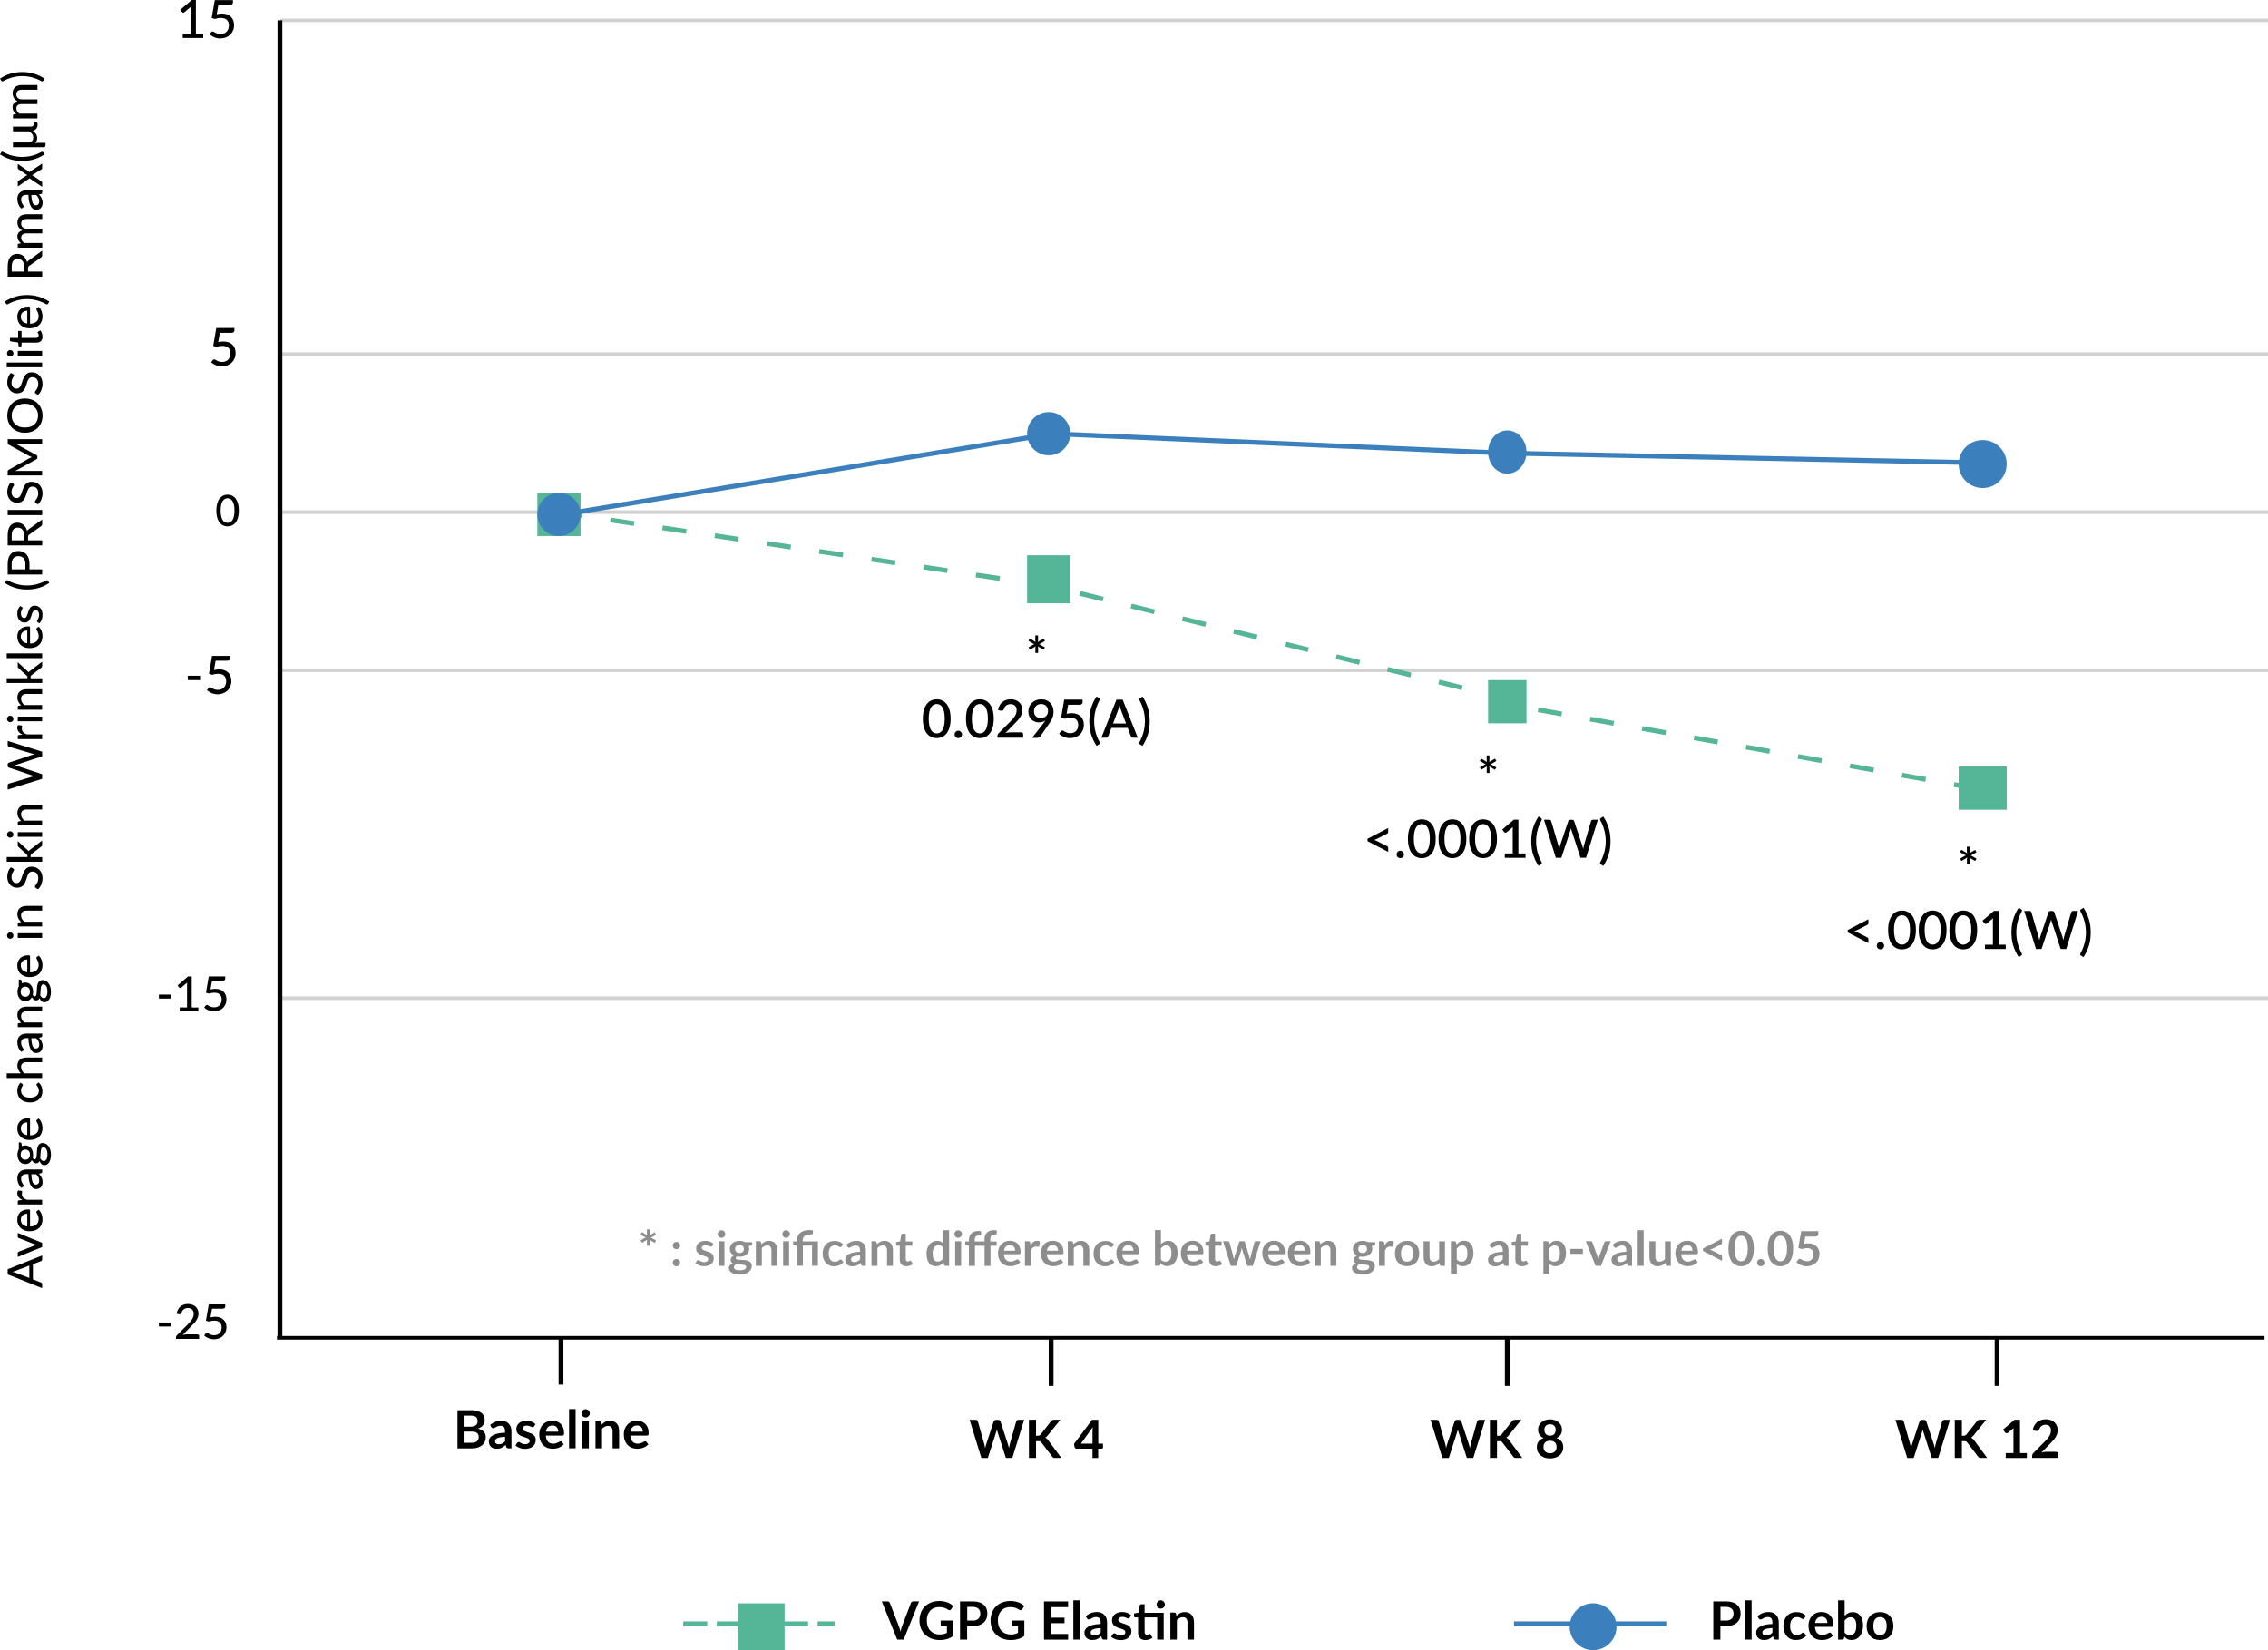 <?xml version="1.0" encoding="UTF-8"?>
<svg id="Layer_2" data-name="Layer 2" xmlns="http://www.w3.org/2000/svg" viewBox="0 0 472.32 343.69">
  <defs>
    <style>
      .cls-1 {
        fill: #8d8d8d;
      }

      .cls-2 {
        fill: #3c7fbd;
      }

      .cls-3 {
        fill: #55b597;
      }

      .cls-4 {
        stroke-dasharray: 0 0 5 2;
      }

      .cls-4, .cls-5 {
        stroke: #55b597;
      }

      .cls-4, .cls-5, .cls-6, .cls-7, .cls-8, .cls-9 {
        fill: none;
      }

      .cls-5 {
        stroke-dasharray: 0 0 5 6;
      }

      .cls-10 {
        isolation: isolate;
      }

      .cls-6 {
        stroke: #3c7fbd;
      }

      .cls-7, .cls-8 {
        stroke: #000;
      }

      .cls-8, .cls-9 {
        stroke-width: .75px;
      }

      .cls-9 {
        stroke: #d1d1d1;
      }
    </style>
  </defs>
  <g id="Layer_1-2" data-name="Layer 1">
    <g id="Group_99" data-name="Group 99">
      <g id="Group_89" data-name="Group 89">
        <g id="VGPG_Elastin-3" data-name="VGPG Elastin-3" class="cls-10">
          <g class="cls-10">
            <path d="m191.4,333.54l-3.21,7.95h-1.34l-3.21-7.95h1.19c.13,0,.23.03.31.09s.14.14.18.24l1.88,4.85c.06.16.12.33.18.52.06.19.11.39.16.59.04-.21.09-.4.14-.59.05-.19.11-.36.17-.52l1.86-4.85c.03-.08.09-.16.17-.23.09-.07.19-.1.32-.1h1.19Z"/>
            <path d="m198.52,337.51v3.22c-.4.3-.83.51-1.29.65s-.95.21-1.47.21c-.65,0-1.24-.1-1.76-.3-.53-.2-.98-.48-1.35-.84s-.66-.79-.86-1.29c-.2-.5-.3-1.04-.3-1.63s.1-1.15.29-1.64c.19-.5.47-.93.83-1.29s.79-.64,1.3-.84,1.08-.3,1.72-.3c.32,0,.62.03.9.08.28.05.54.12.78.21.24.09.46.2.66.33.2.13.38.27.54.42l-.42.67c-.07.11-.15.17-.26.2-.11.02-.22,0-.35-.08-.12-.07-.24-.14-.36-.21s-.26-.13-.4-.18-.32-.09-.5-.13c-.19-.03-.4-.05-.64-.05-.39,0-.75.07-1.06.2-.32.13-.59.32-.81.57-.22.25-.4.54-.52.88s-.18.73-.18,1.16c0,.46.07.86.2,1.22.13.36.31.66.55.91.24.25.52.44.85.57s.71.2,1.12.2c.29,0,.56-.03.79-.09.23-.06.46-.15.68-.25v-1.44h-1c-.1,0-.17-.03-.22-.08-.05-.05-.08-.12-.08-.2v-.84h2.64Z"/>
            <path d="m202.54,333.54c.53,0,.99.06,1.38.19.39.12.71.3.96.52s.44.49.56.8c.12.31.18.65.18,1.02s-.06.74-.19,1.06c-.13.32-.32.6-.58.83-.26.23-.58.41-.97.54-.39.13-.84.19-1.36.19h-1.11v2.8h-1.48v-7.95h2.58Zm0,4c.27,0,.51-.03.71-.1.2-.07.37-.17.5-.29.13-.13.23-.28.3-.46s.1-.38.1-.61c0-.21-.03-.4-.1-.58-.07-.17-.17-.32-.3-.44-.13-.12-.3-.21-.5-.28s-.44-.1-.71-.1h-1.11v2.85h1.11Z"/>
            <path d="m213.32,337.51v3.22c-.4.3-.83.51-1.29.65s-.95.21-1.47.21c-.65,0-1.24-.1-1.76-.3-.53-.2-.98-.48-1.35-.84s-.66-.79-.86-1.29c-.2-.5-.3-1.04-.3-1.63s.1-1.15.29-1.64c.19-.5.47-.93.83-1.29s.79-.64,1.3-.84,1.08-.3,1.72-.3c.32,0,.62.03.9.08.28.05.54.12.78.21.24.09.46.2.66.33.2.13.38.27.54.42l-.42.67c-.07.11-.15.17-.26.2-.11.02-.22,0-.35-.08-.12-.07-.24-.14-.36-.21s-.26-.13-.4-.18-.32-.09-.5-.13c-.19-.03-.4-.05-.64-.05-.39,0-.75.07-1.06.2-.32.13-.59.32-.81.57-.22.25-.4.54-.52.88s-.18.73-.18,1.16c0,.46.07.86.2,1.22.13.36.31.66.55.91.24.25.52.44.85.57s.71.2,1.12.2c.29,0,.56-.03.79-.09.23-.06.46-.15.68-.25v-1.44h-1c-.1,0-.17-.03-.22-.08-.05-.05-.08-.12-.08-.2v-.84h2.64Z"/>
            <path d="m218.91,334.72v2.21h2.78v1.14h-2.78v2.25h3.53v1.18h-5.02v-7.95h5.02v1.18h-3.53Z"/>
            <path d="m224.89,333.32v8.17h-1.36v-8.17h1.36Z"/>
            <path d="m226.11,336.64c.65-.59,1.43-.89,2.34-.89.33,0,.63.05.89.16.26.11.48.26.66.45.18.19.32.42.41.69.09.27.14.56.14.88v3.56h-.62c-.13,0-.23-.02-.3-.06-.07-.04-.12-.12-.17-.23l-.12-.41c-.14.13-.28.24-.42.34-.14.1-.28.18-.42.25-.15.07-.3.12-.47.15-.17.03-.35.05-.55.05-.24,0-.46-.03-.66-.1-.2-.06-.38-.16-.52-.29-.15-.13-.26-.29-.34-.48-.08-.19-.12-.41-.12-.67,0-.14.02-.28.07-.43.05-.14.13-.28.23-.4s.25-.25.42-.36c.17-.11.38-.21.64-.3.25-.08.54-.15.88-.21.33-.05.72-.08,1.14-.1v-.33c0-.38-.08-.66-.24-.84-.16-.18-.39-.27-.7-.27-.22,0-.4.03-.55.08-.14.05-.27.11-.38.17-.11.06-.21.12-.3.17-.09.05-.19.08-.3.08-.1,0-.18-.02-.24-.07-.07-.05-.12-.11-.16-.17l-.24-.43Zm3.11,2.45c-.39.02-.72.05-.99.1-.27.05-.48.11-.64.19-.16.08-.28.17-.35.27-.07.1-.1.21-.1.33,0,.24.07.41.21.51s.33.15.55.15c.28,0,.52-.05.72-.15s.4-.25.6-.46v-.95Z"/>
            <path d="m235.27,336.95c-.04.06-.08.1-.12.12-.04.02-.09.04-.15.04-.07,0-.14-.02-.21-.05s-.16-.08-.26-.12-.21-.09-.34-.12c-.13-.04-.28-.06-.45-.06-.27,0-.48.06-.63.17-.15.11-.23.26-.23.45,0,.12.04.22.12.31.08.08.18.15.31.22s.28.12.44.17.33.1.5.16c.17.06.34.13.5.2s.31.17.44.29c.13.12.23.25.31.42.08.16.12.36.12.58,0,.27-.05.52-.15.75-.1.23-.24.43-.43.59-.19.17-.43.3-.71.39-.28.09-.6.14-.97.14-.19,0-.38-.02-.57-.05-.19-.04-.36-.08-.53-.15-.17-.06-.33-.14-.47-.22-.15-.08-.27-.18-.38-.28l.31-.52c.04-.06.09-.11.14-.14.05-.03.12-.05.21-.05s.16.02.24.07.16.1.26.15.22.11.35.15c.13.05.3.07.51.07.16,0,.3-.02.42-.06.12-.04.21-.09.29-.15s.13-.13.17-.22c.03-.08.05-.17.05-.26,0-.13-.04-.24-.12-.32-.08-.08-.18-.16-.31-.22-.13-.06-.28-.12-.45-.17-.17-.05-.34-.1-.51-.16s-.34-.13-.51-.21c-.17-.08-.31-.18-.45-.3s-.23-.27-.31-.45c-.08-.18-.12-.39-.12-.64,0-.23.05-.45.14-.66.09-.21.23-.39.4-.55.18-.16.4-.28.67-.37.27-.09.57-.14.92-.14.39,0,.74.06,1.06.19.32.13.58.3.8.51l-.31.49Z"/>
            <path d="m242.35,341.5h-1.36v-4.63h-2.62v3.06c0,.18.04.31.13.41.09.1.2.15.35.15.08,0,.15,0,.21-.03.06-.02.11-.04.15-.06.04-.02.08-.04.11-.06.03-.02.07-.03.1-.03.04,0,.07,0,.1.03.02.02.05.05.08.09l.41.66c-.2.17-.43.29-.68.37-.26.08-.52.13-.8.13-.49,0-.87-.14-1.13-.42-.26-.28-.39-.66-.39-1.15v-3.15h-.58c-.07,0-.14-.02-.19-.07-.05-.05-.08-.12-.08-.21v-.54l.91-.15.29-1.53c.02-.07.05-.13.1-.17s.12-.06.2-.06h.7v1.78h3.98v5.59Zm.24-7.31c0,.12-.02.23-.07.33-.05.1-.11.2-.19.27-.08.08-.17.14-.28.18s-.22.07-.34.07-.23-.02-.33-.07-.19-.11-.27-.18c-.08-.08-.14-.17-.18-.27s-.07-.22-.07-.33.02-.23.07-.34.11-.2.18-.28.17-.14.27-.19.21-.07.33-.07.24.02.34.07.2.11.28.19.14.17.19.28c.05.1.07.22.07.34Z"/>
            <path d="m245.01,336.55c.11-.11.23-.22.36-.32.13-.1.26-.18.4-.25.14-.07.29-.12.45-.16.16-.04.34-.06.53-.06.31,0,.58.05.82.16s.44.25.6.44c.16.19.28.41.36.68.08.26.12.55.12.87v3.59h-1.36v-3.59c0-.34-.08-.61-.24-.8s-.4-.28-.72-.28c-.23,0-.45.05-.66.16-.21.11-.4.25-.58.43v4.08h-1.36v-5.64h.83c.18,0,.29.08.35.25l.09.45Z"/>
          </g>
        </g>
        <g id="Placebo-3" class="cls-10">
          <g class="cls-10">
            <path d="m359.41,333.54c.53,0,.99.06,1.38.19.39.12.71.3.96.52s.44.49.56.8c.12.31.18.65.18,1.02s-.06.74-.19,1.06c-.13.32-.32.6-.58.83-.26.23-.58.41-.97.54-.39.13-.84.19-1.36.19h-1.11v2.8h-1.48v-7.95h2.58Zm0,4c.27,0,.51-.03.71-.1.2-.07.37-.17.5-.29.13-.13.23-.28.3-.46.07-.18.1-.38.1-.61,0-.21-.03-.4-.1-.58-.07-.17-.17-.32-.3-.44-.13-.12-.3-.21-.5-.28-.2-.06-.44-.1-.71-.1h-1.11v2.85h1.11Z"/>
            <path d="m364.78,333.32v8.17h-1.36v-8.17h1.36Z"/>
            <path d="m366,336.64c.65-.59,1.43-.89,2.34-.89.33,0,.62.05.89.16.26.11.48.26.66.45.18.19.32.42.41.69s.14.56.14.88v3.56h-.62c-.13,0-.23-.02-.3-.06-.07-.04-.12-.12-.17-.23l-.12-.41c-.14.13-.28.24-.42.34-.14.1-.28.18-.42.25-.15.07-.3.12-.47.15-.17.03-.35.05-.55.05-.24,0-.46-.03-.66-.1-.2-.06-.38-.16-.52-.29-.15-.13-.26-.29-.34-.48-.08-.19-.12-.41-.12-.67,0-.14.02-.28.07-.43s.13-.28.23-.4c.11-.13.25-.25.42-.36.17-.11.38-.21.64-.3.25-.08.54-.15.88-.21s.71-.08,1.14-.1v-.33c0-.38-.08-.66-.24-.84-.16-.18-.39-.27-.7-.27-.22,0-.4.03-.55.08-.14.05-.27.11-.38.17-.11.06-.21.12-.3.17-.09.05-.19.08-.3.08-.1,0-.18-.02-.24-.07-.07-.05-.12-.11-.16-.17l-.24-.43Zm3.11,2.45c-.39.02-.72.05-.99.1-.27.05-.48.11-.64.19-.16.08-.28.17-.35.27s-.1.21-.1.33c0,.24.07.41.21.51.14.1.33.15.55.15.28,0,.52-.05.72-.15.2-.1.4-.25.6-.46v-.95Z"/>
            <path d="m375.76,337.05c-.04.05-.08.09-.12.12-.04.03-.09.04-.17.04-.07,0-.14-.02-.2-.06-.07-.04-.15-.09-.24-.14-.09-.05-.2-.1-.33-.14-.13-.04-.28-.06-.47-.06-.24,0-.45.04-.63.13-.18.09-.33.21-.45.37s-.21.36-.27.59c-.06.23-.09.49-.09.78s.03.57.1.8.16.43.28.59c.12.16.27.28.44.36.17.08.37.12.58.12s.39-.03.53-.08.25-.11.34-.18.17-.12.24-.18c.07-.05.14-.08.23-.08.11,0,.19.04.25.13l.39.5c-.15.18-.31.32-.49.44s-.36.21-.55.29c-.19.07-.38.12-.58.15-.2.03-.4.04-.6.04-.35,0-.68-.06-.99-.19-.31-.13-.58-.32-.81-.57-.23-.25-.41-.55-.55-.92s-.2-.77-.2-1.23c0-.42.06-.8.18-1.15.12-.35.29-.66.52-.92.23-.26.52-.46.86-.61s.73-.22,1.18-.22.79.07,1.11.2.6.33.86.58l-.36.5Z"/>
            <path d="m377.97,338.85c.02.29.07.54.15.75s.19.38.32.52.29.24.47.31c.18.07.38.1.6.1s.41-.03.57-.08.3-.11.42-.17c.12-.06.22-.12.31-.17.09-.05.18-.08.26-.08.11,0,.2.04.25.13l.39.5c-.15.18-.32.32-.51.44-.19.12-.38.21-.58.29-.2.07-.41.12-.62.15s-.42.04-.61.04c-.39,0-.76-.06-1.09-.19-.34-.13-.63-.32-.88-.58-.25-.25-.45-.57-.59-.95-.14-.38-.21-.81-.21-1.31,0-.38.06-.75.19-1.09.12-.34.3-.63.54-.89.23-.25.52-.45.85-.6.33-.15.71-.22,1.14-.22.36,0,.68.06.98.17.3.11.56.28.78.5.22.22.39.49.51.8.12.32.18.68.18,1.09,0,.21-.02.34-.07.42-.04.07-.13.11-.25.11h-3.49Zm2.59-.82c0-.18-.02-.34-.07-.5-.05-.16-.12-.29-.22-.41s-.22-.21-.38-.28c-.15-.07-.33-.1-.53-.1-.39,0-.7.11-.93.34s-.37.54-.43.95h2.56Z"/>
            <path d="m384.15,336.55c.23-.24.48-.43.76-.57.28-.14.59-.21.95-.21.33,0,.62.06.88.19.26.13.49.31.67.55.18.24.33.53.43.87.1.34.15.72.15,1.15,0,.46-.06.88-.17,1.25-.11.37-.28.69-.49.96-.21.27-.46.47-.76.62-.3.15-.63.22-.99.22-.18,0-.34-.02-.48-.05-.14-.04-.28-.08-.4-.15s-.23-.14-.33-.23c-.1-.09-.2-.19-.29-.3l-.06.38c-.02.09-.06.16-.11.2-.05.04-.12.06-.22.06h-.9v-8.17h1.36v3.22Zm0,3.49c.15.19.32.32.5.4.18.08.37.12.58.12s.4-.04.56-.11.31-.19.43-.35c.12-.16.21-.36.27-.61.06-.25.09-.54.09-.89,0-.62-.1-1.07-.31-1.34-.21-.28-.5-.42-.89-.42-.26,0-.49.06-.68.18s-.38.29-.56.5v2.53Z"/>
            <path d="m391.53,335.77c.42,0,.8.07,1.14.2s.64.33.88.58c.24.25.43.55.56.91s.2.76.2,1.21-.07.85-.2,1.21-.32.67-.56.92-.54.45-.88.58-.72.2-1.14.2-.8-.07-1.15-.2-.64-.33-.88-.58c-.24-.25-.43-.56-.57-.92s-.2-.76-.2-1.21.07-.85.2-1.21.32-.66.57-.91c.24-.25.54-.44.88-.58s.73-.2,1.15-.2Zm0,4.77c.47,0,.82-.16,1.04-.47.22-.32.34-.78.34-1.39s-.11-1.07-.34-1.39c-.23-.32-.57-.48-1.04-.48s-.83.16-1.06.48c-.23.32-.34.78-.34,1.39s.11,1.07.34,1.38c.23.32.58.48,1.06.48Z"/>
          </g>
        </g>
        <rect id="Rectangle_23-3" data-name="Rectangle 23-3" class="cls-3" x="153.64" y="333.94" width="9.76" height="9.76"/>
        <path id="Path_49-3" data-name="Path 49-3" class="cls-4" d="m142.28,338.2h31.52"/>
        <line id="Line_6-3" data-name="Line 6-3" class="cls-6" x1="315.3" y1="338.2" x2="347.01" y2="338.2"/>
        <circle id="Ellipse_5-3" data-name="Ellipse 5-3" class="cls-2" cx="331.77" cy="338.81" r="4.88"/>
      </g>
      <g id="_:_significant_difference_between_group_at_p-value_0.05-3" data-name=" : significant difference between group at p-value 0.05-3" class="cls-10">
        <g class="cls-10">
          <path class="cls-1" d="m135.84,257.63c-.06.04-.12.07-.18.09-.06.03-.12.04-.18.05.13.02.25.07.36.14l.8.46-.29.5-.8-.46c-.06-.04-.12-.08-.17-.12-.05-.04-.1-.08-.13-.13.04.11.06.24.06.38v.92h-.59v-.92c0-.07,0-.13.01-.2s.02-.12.04-.18c-.04.05-.08.09-.13.12-.05.04-.1.07-.16.11l-.79.46-.3-.5.8-.46c.13-.07.25-.12.36-.14-.12-.02-.24-.07-.36-.15l-.8-.46.29-.5.8.47c.06.04.11.07.16.11.05.04.1.08.14.13-.04-.11-.06-.23-.06-.38v-.92h.59v.92c0,.07,0,.14-.01.2,0,.06-.02.12-.05.18.04-.05.08-.09.14-.12.05-.04.1-.07.16-.11l.79-.46.3.5-.8.46Z"/>
          <path class="cls-1" d="m140.11,259.41c0-.1.02-.2.06-.29.04-.09.09-.17.16-.24.07-.07.15-.12.24-.16s.19-.06.3-.06.21.02.3.06.17.09.24.16c.07.07.12.15.16.24.04.09.06.19.06.29s-.02.21-.06.3-.09.17-.16.24-.15.12-.24.16c-.09.04-.19.06-.3.06s-.21-.02-.3-.06c-.09-.04-.17-.09-.24-.16-.07-.07-.12-.15-.16-.24-.04-.09-.06-.19-.06-.3Zm0,3.57c0-.1.02-.2.06-.29.04-.09.09-.17.16-.24.07-.07.15-.12.24-.16s.19-.06.3-.06.21.02.3.06.17.09.24.16.12.15.16.24c.04.09.06.19.06.29s-.02.21-.06.3-.09.17-.16.24c-.07.07-.15.12-.24.16s-.19.06-.3.06-.21-.02-.3-.06-.17-.09-.24-.16c-.07-.07-.12-.15-.16-.24-.04-.09-.06-.19-.06-.3Z"/>
          <path class="cls-1" d="m148.32,259.52c-.03.05-.07.09-.11.11-.04.02-.08.03-.14.03-.06,0-.12-.02-.19-.05-.07-.03-.15-.07-.24-.11s-.19-.08-.31-.11c-.11-.03-.25-.05-.41-.05-.24,0-.43.05-.57.15-.14.1-.21.24-.21.41,0,.11.04.2.11.28.07.08.17.14.28.2s.25.11.4.15c.15.04.3.09.46.15.16.05.31.11.46.18.15.07.28.16.4.26.12.1.21.23.28.38.07.15.11.32.11.53,0,.25-.04.47-.13.68s-.22.39-.39.54-.39.27-.64.35c-.26.08-.55.13-.88.13-.18,0-.35-.02-.52-.05-.17-.03-.33-.08-.48-.13-.15-.06-.3-.12-.43-.2-.13-.08-.25-.16-.35-.25l.28-.47c.04-.06.08-.1.13-.13.05-.03.11-.04.19-.04s.15.02.22.07.15.09.24.14c.09.05.2.1.32.14.12.04.28.06.46.06.15,0,.27-.02.38-.05.1-.03.19-.08.26-.14s.12-.12.15-.2c.03-.07.05-.15.05-.23,0-.12-.04-.22-.11-.29-.07-.08-.17-.14-.29-.2-.12-.06-.25-.11-.4-.15-.15-.04-.31-.09-.46-.15-.16-.05-.31-.12-.47-.19-.15-.07-.29-.16-.4-.27-.12-.11-.21-.25-.29-.41-.07-.16-.11-.35-.11-.58,0-.21.04-.41.12-.6.08-.19.21-.36.37-.5.16-.14.36-.25.6-.34.24-.09.52-.13.84-.13.35,0,.67.06.96.17.29.12.53.27.73.46l-.28.45Z"/>
          <path class="cls-1" d="m151.04,257.03c0,.11-.02.21-.06.3-.04.09-.1.17-.17.25-.07.07-.16.13-.25.17-.1.04-.2.06-.31.06s-.21-.02-.3-.06c-.1-.04-.18-.1-.25-.17s-.13-.15-.17-.25c-.04-.09-.06-.19-.06-.3s.02-.21.06-.31.1-.18.17-.25c.07-.07.15-.13.25-.17s.2-.06.3-.06.21.02.31.06.18.1.25.17c.07.07.13.15.17.25.04.1.06.2.06.31Zm-.17,1.5v5.13h-1.24v-5.13h1.24Z"/>
          <path class="cls-1" d="m156.63,258.7v.46c0,.15-.09.24-.26.27l-.46.08c.07.18.11.37.11.58,0,.25-.05.48-.15.69-.1.2-.24.38-.42.52-.18.14-.39.25-.64.33-.24.08-.51.12-.79.12-.1,0-.2,0-.29-.01s-.19-.02-.27-.04c-.16.1-.24.21-.24.33,0,.1.05.18.14.23.1.05.22.08.38.1.16.02.33.03.53.04.2,0,.41.02.62.03.21.02.42.05.61.09.2.04.38.11.54.2s.28.21.38.37c.1.15.14.35.14.6,0,.23-.06.45-.17.66-.11.21-.27.4-.48.57-.21.17-.47.3-.78.4-.31.1-.66.15-1.05.15s-.72-.04-1.01-.11-.52-.17-.71-.3-.33-.27-.43-.43c-.09-.16-.14-.33-.14-.51,0-.24.07-.44.22-.6.15-.16.34-.29.6-.39-.14-.07-.25-.16-.33-.28-.08-.12-.12-.27-.12-.46,0-.08.01-.16.04-.24.03-.08.07-.16.12-.24.05-.08.12-.16.21-.23.08-.07.18-.14.29-.19-.26-.14-.46-.33-.61-.56s-.22-.51-.22-.82c0-.25.05-.48.15-.69.1-.21.24-.38.42-.53.18-.15.4-.26.65-.33.25-.08.52-.11.81-.11.22,0,.43.02.62.07s.37.11.53.2h1.48Zm-1.23,5.19c0-.1-.03-.18-.09-.25-.06-.06-.14-.11-.25-.15-.1-.04-.22-.06-.36-.08-.14-.02-.29-.03-.44-.04-.16,0-.31-.02-.48-.02s-.33-.02-.48-.04c-.14.08-.25.17-.33.27-.08.1-.13.22-.13.36,0,.09.02.17.07.25.04.08.12.15.21.2.1.06.23.1.38.13.16.03.35.05.58.05s.43-.02.59-.05c.17-.03.3-.08.41-.14s.19-.13.24-.22c.05-.08.07-.18.07-.28Zm-1.4-2.92c.15,0,.29-.02.4-.06.11-.04.21-.1.28-.17s.13-.16.17-.27c.04-.1.06-.22.06-.34,0-.25-.08-.45-.23-.6s-.38-.22-.68-.22-.53.07-.68.22c-.15.15-.23.35-.23.6,0,.12.02.23.06.33.04.1.1.19.17.27.07.08.17.13.28.17.12.04.25.06.4.06Z"/>
          <path class="cls-1" d="m158.56,259.15c.1-.1.21-.2.33-.29.12-.09.24-.16.37-.23s.27-.11.41-.14c.15-.04.31-.05.48-.05.28,0,.53.05.75.14.22.09.4.23.54.4.15.17.25.38.33.62.08.24.11.5.11.79v3.26h-1.23v-3.26c0-.31-.07-.56-.22-.73-.14-.17-.36-.26-.65-.26-.21,0-.41.05-.6.14-.19.1-.36.23-.53.4v3.71h-1.24v-5.13h.76c.16,0,.26.08.31.22l.08.41Z"/>
          <path class="cls-1" d="m164.5,257.03c0,.11-.02.21-.06.3-.04.09-.1.17-.17.25-.07.07-.16.13-.25.17-.1.04-.2.06-.31.06s-.21-.02-.3-.06c-.1-.04-.18-.1-.25-.17s-.13-.15-.17-.25c-.04-.09-.06-.19-.06-.3s.02-.21.06-.31.1-.18.17-.25c.07-.07.15-.13.25-.17s.2-.06.3-.06.21.02.31.06.18.1.25.17c.07.07.13.15.17.25.04.1.06.2.06.31Zm-.17,1.5v5.13h-1.24v-5.13h1.24Z"/>
          <path class="cls-1" d="m165.95,263.65v-4.2l-.45-.07c-.1-.02-.17-.05-.23-.1-.06-.05-.09-.12-.09-.21v-.5h.77v-.17c0-.31.05-.6.15-.87.1-.27.26-.5.47-.7.21-.2.48-.35.8-.46.32-.11.7-.17,1.14-.17.14,0,.28,0,.43.02.15.02.27.04.38.07l-.04.64c0,.08-.05.12-.12.14-.08.01-.17.02-.28.02-.32,0-.59.03-.81.08s-.4.14-.53.25c-.13.11-.23.25-.29.42-.06.17-.09.36-.09.59v.12h3.18v5.08h-1.23v-4.21h-1.91v4.21h-1.23Z"/>
          <path class="cls-1" d="m175.27,259.61s-.07.08-.11.11c-.04.03-.09.04-.15.04s-.12-.02-.19-.06c-.06-.04-.13-.08-.21-.13-.08-.05-.18-.09-.3-.13-.12-.04-.26-.06-.43-.06-.22,0-.41.04-.57.12-.16.08-.3.19-.41.34-.11.15-.19.32-.24.53-.05.21-.08.44-.08.71s.03.52.09.73c.06.21.14.39.25.54.11.15.24.25.4.33s.33.11.53.11.36-.02.48-.07c.12-.05.22-.1.31-.16.08-.06.16-.11.22-.16.06-.05.13-.07.21-.07.1,0,.17.04.23.12l.35.45c-.14.16-.29.29-.45.4-.16.11-.33.19-.5.26-.17.07-.35.11-.53.14-.18.03-.36.04-.54.04-.32,0-.62-.06-.9-.18s-.52-.29-.73-.52-.38-.5-.5-.83c-.12-.33-.18-.7-.18-1.12,0-.38.05-.73.16-1.05.11-.32.27-.6.48-.83.21-.24.47-.42.78-.55.31-.13.67-.2,1.07-.2s.72.06,1.01.18c.29.12.55.3.78.53l-.32.45Z"/>
          <path class="cls-1" d="m176.29,259.24c.59-.54,1.3-.81,2.13-.81.3,0,.57.05.8.15.24.1.44.23.6.41.16.18.29.38.37.63s.13.51.13.8v3.24h-.56c-.12,0-.21-.02-.27-.05-.06-.04-.11-.11-.15-.21l-.11-.37c-.13.12-.26.22-.38.31-.12.09-.25.16-.39.22-.13.06-.28.11-.43.14-.15.03-.32.05-.5.05-.22,0-.42-.03-.6-.09-.18-.06-.34-.15-.48-.26-.13-.12-.24-.26-.31-.44-.07-.17-.11-.38-.11-.6,0-.13.02-.26.06-.39.04-.13.11-.25.21-.37.1-.12.23-.23.38-.33.16-.1.35-.19.58-.27.23-.08.49-.14.8-.19.3-.05.65-.08,1.04-.09v-.3c0-.34-.07-.6-.22-.76-.15-.17-.36-.25-.64-.25-.2,0-.37.02-.5.07-.13.05-.25.1-.35.16s-.19.11-.27.16c-.08.05-.17.07-.27.07-.09,0-.16-.02-.22-.07s-.11-.1-.15-.16l-.22-.4Zm2.83,2.22c-.36.02-.66.05-.9.09s-.44.1-.58.17c-.15.07-.25.15-.31.25-.06.09-.1.19-.1.3,0,.22.06.37.19.46.13.09.3.14.5.14.25,0,.47-.05.66-.14s.37-.23.54-.42v-.87Z"/>
          <path class="cls-1" d="m182.64,259.15c.1-.1.21-.2.33-.29.12-.09.24-.16.37-.23s.27-.11.41-.14c.15-.04.31-.05.48-.05.28,0,.53.05.75.14.22.09.4.23.54.4.15.17.25.38.33.62.08.24.11.5.11.79v3.26h-1.23v-3.26c0-.31-.07-.56-.22-.73-.14-.17-.36-.26-.65-.26-.21,0-.41.05-.6.14-.19.1-.36.23-.53.4v3.71h-1.24v-5.13h.76c.16,0,.26.08.31.22l.08.41Z"/>
          <path class="cls-1" d="m188.77,263.73c-.45,0-.79-.13-1.03-.38-.24-.25-.36-.6-.36-1.04v-2.87h-.52c-.07,0-.12-.02-.17-.06-.05-.04-.07-.11-.07-.2v-.49l.83-.13.26-1.4c.02-.07.05-.12.1-.15.05-.04.11-.06.18-.06h.64v1.62h1.37v.88h-1.37v2.78c0,.16.04.29.12.38.08.09.19.13.32.13.08,0,.14,0,.19-.03.05-.02.1-.04.13-.06.04-.02.07-.04.1-.06.03-.02.06-.03.09-.03.04,0,.07,0,.09.03.02.02.05.05.07.08l.37.6c-.18.15-.39.26-.62.34-.23.08-.48.12-.73.12Z"/>
          <path class="cls-1" d="m197.66,256.22v7.43h-.75c-.16,0-.27-.08-.31-.22l-.1-.5c-.21.24-.44.43-.71.58-.27.15-.58.22-.94.22-.28,0-.54-.06-.77-.17-.23-.12-.43-.29-.6-.51s-.3-.5-.39-.82c-.09-.33-.14-.7-.14-1.12,0-.38.05-.73.15-1.06.1-.33.25-.61.44-.85s.43-.43.7-.56.57-.2.91-.2c.29,0,.53.04.74.13.2.09.38.21.54.37v-2.71h1.23Zm-1.23,3.61c-.14-.17-.29-.29-.46-.36-.17-.07-.34-.11-.53-.11s-.35.04-.5.11c-.15.07-.28.18-.38.32-.11.14-.19.32-.25.54-.06.22-.08.48-.08.77s.02.55.07.76c.05.21.12.38.21.51.09.13.2.23.33.29.13.06.27.09.44.09.26,0,.48-.05.65-.16.18-.11.35-.26.51-.45v-2.3Z"/>
          <path class="cls-1" d="m200.33,257.03c0,.11-.02.21-.06.3-.04.09-.1.17-.17.25-.07.07-.16.13-.25.17-.1.04-.2.06-.31.06s-.21-.02-.3-.06c-.1-.04-.18-.1-.25-.17s-.13-.15-.17-.25c-.04-.09-.06-.19-.06-.3s.02-.21.06-.31.1-.18.17-.25c.07-.07.15-.13.25-.17s.2-.06.3-.06.21.02.31.06.18.1.25.17c.07.07.13.15.17.25.04.1.06.2.06.31Zm-.17,1.5v5.13h-1.24v-5.13h1.24Z"/>
          <path class="cls-1" d="m201.78,263.65v-4.2l-.45-.07c-.1-.02-.17-.05-.23-.1-.06-.05-.09-.12-.09-.21v-.5h.77v-.29c0-.29.04-.56.13-.79s.21-.43.38-.59.37-.29.6-.38.5-.13.8-.13c.24,0,.46.03.66.09l-.02.62s-.02.08-.04.11c-.02.03-.05.05-.09.07-.04.01-.08.02-.13.03-.05,0-.1,0-.16,0-.15,0-.28.02-.39.05-.12.03-.21.09-.29.17-.08.08-.14.18-.18.31-.04.13-.06.29-.06.48v.25h2.04v-.46c0-.29.04-.56.13-.79s.22-.43.38-.59.37-.29.6-.38c.24-.09.5-.13.8-.13.12,0,.23,0,.34.02.11.01.22.04.32.07l-.03.62c0,.1-.05.16-.13.18-.08.02-.18.04-.29.04-.15,0-.28.02-.39.05-.11.03-.21.09-.29.17-.08.08-.14.18-.18.31-.04.13-.06.29-.06.48v.42h1.33v.88h-1.29v4.21h-1.23v-4.21h-2v4.21h-1.23Z"/>
          <path class="cls-1" d="m209.06,261.24c.02.26.07.49.14.68.07.19.17.35.29.47.12.12.26.22.43.28s.35.09.55.09.37-.02.52-.07.27-.1.38-.16c.11-.06.2-.11.29-.15s.16-.07.24-.07c.1,0,.18.04.23.12l.35.45c-.14.16-.29.29-.46.4-.17.11-.35.19-.53.26s-.37.11-.56.14c-.19.03-.38.04-.56.04-.36,0-.69-.06-1-.18s-.57-.29-.8-.53c-.23-.23-.41-.52-.54-.86s-.19-.74-.19-1.19c0-.35.06-.68.17-.99.11-.31.28-.58.49-.81.21-.23.47-.41.78-.54.3-.13.65-.2,1.03-.2.32,0,.62.05.9.16s.51.25.71.45.35.44.46.73c.11.29.17.62.17.99,0,.19-.02.31-.06.38-.04.07-.12.1-.23.1h-3.17Zm2.35-.75c0-.16-.02-.31-.07-.45s-.11-.27-.2-.37c-.09-.11-.2-.19-.34-.25-.14-.06-.3-.09-.48-.09-.36,0-.64.1-.84.31-.21.2-.34.49-.39.86h2.33Z"/>
          <path class="cls-1" d="m214.62,259.41c.16-.31.35-.55.57-.72.22-.17.48-.26.78-.26.24,0,.43.05.57.15l-.08.93c-.02.06-.04.1-.07.13s-.07.04-.13.04c-.05,0-.12,0-.22-.02-.1-.02-.19-.03-.29-.03-.14,0-.26.02-.36.06-.11.04-.2.1-.29.17-.08.08-.16.17-.23.27-.06.11-.13.23-.18.37v3.16h-1.24v-5.13h.73c.13,0,.21.02.27.07.05.04.08.13.1.24l.07.58Z"/>
          <path class="cls-1" d="m217.99,261.24c.02.26.07.49.14.68.07.19.17.35.29.47.12.12.26.22.43.28s.35.09.55.09.37-.02.52-.07.27-.1.38-.16c.11-.06.2-.11.29-.15s.16-.07.24-.07c.1,0,.18.04.23.12l.35.45c-.14.16-.29.29-.46.4-.17.11-.35.19-.53.26s-.37.11-.56.14c-.19.03-.38.04-.56.04-.36,0-.69-.06-1-.18s-.57-.29-.8-.53c-.23-.23-.41-.52-.54-.86s-.19-.74-.19-1.19c0-.35.06-.68.17-.99.11-.31.28-.58.49-.81.21-.23.47-.41.78-.54.3-.13.65-.2,1.03-.2.32,0,.62.05.9.16s.51.25.71.45.35.44.46.73c.11.29.17.62.17.99,0,.19-.02.31-.06.38-.04.07-.12.1-.23.1h-3.17Zm2.35-.75c0-.16-.02-.31-.07-.45s-.11-.27-.2-.37c-.09-.11-.2-.19-.34-.25-.14-.06-.3-.09-.48-.09-.36,0-.64.1-.84.31-.21.2-.34.49-.39.86h2.33Z"/>
          <path class="cls-1" d="m223.53,259.15c.1-.1.21-.2.33-.29.12-.09.24-.16.37-.23s.27-.11.41-.14c.15-.04.31-.05.48-.05.28,0,.53.05.75.14.22.09.4.23.54.4.15.17.25.38.33.62.08.24.11.5.11.79v3.26h-1.23v-3.26c0-.31-.07-.56-.22-.73-.14-.17-.36-.26-.65-.26-.21,0-.41.05-.6.14-.19.1-.36.23-.53.4v3.71h-1.24v-5.13h.76c.16,0,.26.08.31.22l.08.41Z"/>
          <path class="cls-1" d="m231.69,259.61s-.07.08-.11.11c-.04.03-.09.04-.15.04s-.12-.02-.19-.06c-.06-.04-.13-.08-.21-.13-.08-.05-.18-.09-.3-.13-.12-.04-.26-.06-.43-.06-.22,0-.41.04-.57.12-.16.08-.3.19-.41.34-.11.15-.19.32-.24.53-.05.21-.08.44-.08.71s.03.52.09.73c.06.21.14.39.25.54.11.15.24.25.4.33s.33.11.53.11.36-.02.48-.07c.12-.05.22-.1.31-.16.08-.06.16-.11.22-.16.06-.05.13-.07.21-.07.1,0,.17.04.23.12l.35.45c-.14.16-.29.29-.45.4-.16.11-.33.19-.5.26-.17.07-.35.11-.53.14-.18.03-.36.04-.54.04-.32,0-.62-.06-.9-.18s-.52-.29-.73-.52-.38-.5-.5-.83c-.12-.33-.18-.7-.18-1.12,0-.38.05-.73.16-1.05.11-.32.27-.6.48-.83.21-.24.47-.42.78-.55.31-.13.67-.2,1.07-.2s.72.06,1.01.18c.29.12.55.3.78.53l-.32.45Z"/>
          <path class="cls-1" d="m233.7,261.24c.02.26.07.49.14.68.07.19.17.35.29.47.12.12.26.22.43.28s.35.09.55.09.37-.02.52-.07.27-.1.38-.16c.11-.06.2-.11.29-.15s.16-.07.24-.07c.1,0,.18.04.23.12l.35.45c-.14.16-.29.29-.46.4-.17.11-.35.19-.53.26s-.37.11-.56.14c-.19.03-.38.04-.56.04-.36,0-.69-.06-1-.18s-.57-.29-.8-.53c-.23-.23-.41-.52-.54-.86s-.19-.74-.19-1.19c0-.35.06-.68.17-.99.11-.31.28-.58.49-.81.21-.23.47-.41.78-.54.3-.13.65-.2,1.03-.2.32,0,.62.05.9.16s.51.25.71.45.35.44.46.73c.11.29.17.62.17.99,0,.19-.02.31-.06.38-.04.07-.12.1-.23.1h-3.17Zm2.35-.75c0-.16-.02-.31-.07-.45s-.11-.27-.2-.37c-.09-.11-.2-.19-.34-.25-.14-.06-.3-.09-.48-.09-.36,0-.64.1-.84.31-.21.2-.34.49-.39.86h2.33Z"/>
          <path class="cls-1" d="m241.75,259.15c.21-.22.44-.39.69-.52.25-.13.54-.19.86-.19.3,0,.56.06.8.17.24.12.44.28.61.5.17.22.3.48.39.79.09.31.14.66.14,1.04,0,.42-.05.79-.16,1.14-.1.34-.25.63-.44.87-.19.24-.42.43-.69.56-.27.13-.57.2-.9.2-.16,0-.3-.02-.43-.05-.13-.03-.25-.08-.36-.13-.11-.06-.21-.12-.3-.21s-.18-.17-.26-.27l-.05.34c-.02.09-.05.15-.1.19-.05.04-.11.05-.2.05h-.82v-7.43h1.24v2.93Zm0,3.17c.14.17.29.29.46.36.16.07.34.1.52.1s.36-.03.51-.1c.15-.07.28-.17.39-.32.11-.15.19-.33.25-.56.06-.22.08-.49.08-.81,0-.56-.09-.97-.28-1.22-.19-.25-.46-.38-.8-.38-.24,0-.44.05-.62.16-.18.11-.34.26-.5.46v2.3Z"/>
          <path class="cls-1" d="m247.14,261.24c.02.26.07.49.14.68.07.19.17.35.29.47.12.12.26.22.43.28s.35.09.55.09.37-.02.52-.07c.14-.05.27-.1.38-.16.11-.06.2-.11.29-.15.08-.05.16-.07.24-.07.1,0,.18.04.23.12l.35.45c-.14.16-.29.29-.46.4s-.35.19-.53.26c-.19.07-.37.11-.57.14-.19.03-.38.04-.56.04-.36,0-.69-.06-1-.18s-.57-.29-.8-.53c-.23-.23-.41-.52-.54-.86s-.19-.74-.19-1.19c0-.35.06-.68.17-.99.11-.31.28-.58.49-.81.21-.23.47-.41.78-.54.3-.13.65-.2,1.03-.2.32,0,.62.05.89.16s.51.25.71.45c.2.2.35.44.46.73.11.29.17.62.17.99,0,.19-.02.31-.06.38-.04.07-.12.1-.23.1h-3.17Zm2.36-.75c0-.16-.02-.31-.07-.45s-.11-.27-.2-.37c-.09-.11-.2-.19-.34-.25-.14-.06-.3-.09-.48-.09-.36,0-.64.1-.84.31-.21.2-.34.49-.39.86h2.33Z"/>
          <path class="cls-1" d="m253.19,263.73c-.45,0-.79-.13-1.03-.38-.24-.25-.36-.6-.36-1.04v-2.87h-.52c-.07,0-.12-.02-.17-.06-.05-.04-.07-.11-.07-.2v-.49l.83-.13.26-1.4c.02-.07.05-.12.09-.15.05-.04.11-.06.18-.06h.64v1.62h1.37v.88h-1.37v2.78c0,.16.04.29.12.38s.19.13.32.13c.08,0,.14,0,.19-.03.05-.02.1-.04.13-.06.04-.02.07-.04.1-.06.03-.02.06-.03.09-.03.04,0,.07,0,.09.03s.05.05.08.08l.37.6c-.18.15-.39.26-.62.34-.23.08-.48.12-.73.12Z"/>
          <path class="cls-1" d="m262.53,258.52l-1.63,5.13h-.99c-.11,0-.19-.07-.23-.22l-.92-2.96c-.03-.1-.06-.2-.08-.3-.02-.1-.05-.2-.06-.3-.02.1-.04.2-.07.3s-.05.2-.08.3l-.94,2.96c-.04.15-.13.22-.26.22h-.95l-1.62-5.13h.99c.09,0,.17.02.23.06.06.04.11.1.12.17l.74,2.74c.04.15.07.3.1.44s.05.29.07.43c.04-.14.08-.29.12-.43s.09-.29.13-.44l.85-2.75c.02-.07.06-.12.12-.17.06-.04.13-.06.21-.06h.54c.09,0,.16.02.22.06.06.04.1.1.12.17l.83,2.75c.04.15.08.3.12.44.04.15.08.29.11.43.04-.28.1-.58.18-.88l.75-2.74c.02-.07.07-.12.12-.17.06-.04.13-.06.22-.06h.94Z"/>
          <path class="cls-1" d="m264.09,261.24c.02.26.07.49.14.68s.17.35.29.47.26.22.43.28.35.09.55.09.37-.02.52-.07c.15-.05.27-.1.38-.16.11-.06.2-.11.29-.15.08-.05.16-.07.24-.07.1,0,.18.04.23.12l.36.45c-.14.16-.29.29-.46.4-.17.11-.35.19-.53.26-.18.07-.37.11-.56.14-.19.03-.38.04-.56.04-.36,0-.69-.06-1-.18s-.57-.29-.8-.53c-.23-.23-.41-.52-.54-.86s-.2-.74-.2-1.19c0-.35.06-.68.17-.99.11-.31.28-.58.49-.81.21-.23.47-.41.78-.54.3-.13.65-.2,1.03-.2.32,0,.62.05.9.16s.51.25.71.45c.2.2.35.44.46.73.11.29.17.62.17.99,0,.19-.02.31-.06.38-.04.07-.12.1-.23.1h-3.17Zm2.35-.75c0-.16-.02-.31-.07-.45s-.11-.27-.2-.37c-.09-.11-.2-.19-.34-.25s-.3-.09-.48-.09c-.36,0-.64.1-.84.31-.21.2-.34.49-.39.86h2.33Z"/>
          <path class="cls-1" d="m269.43,261.24c.02.26.07.49.14.68.07.19.17.35.29.47.12.12.26.22.43.28s.35.09.55.09.37-.02.52-.07c.14-.05.27-.1.38-.16.11-.06.2-.11.29-.15.08-.05.16-.07.24-.07.1,0,.18.04.23.12l.35.45c-.14.16-.29.29-.46.4s-.35.19-.53.26c-.19.07-.37.11-.57.14-.19.03-.38.04-.56.04-.36,0-.69-.06-1-.18s-.57-.29-.8-.53c-.23-.23-.41-.52-.54-.86s-.19-.74-.19-1.19c0-.35.06-.68.17-.99.11-.31.28-.58.49-.81.21-.23.47-.41.78-.54.3-.13.65-.2,1.03-.2.32,0,.62.05.89.16s.51.25.71.45c.2.2.35.44.46.73.11.29.17.62.17.99,0,.19-.02.31-.06.38-.04.07-.12.1-.23.1h-3.17Zm2.36-.75c0-.16-.02-.31-.07-.45s-.11-.27-.2-.37c-.09-.11-.2-.19-.34-.25-.14-.06-.3-.09-.48-.09-.36,0-.64.1-.84.31-.21.2-.34.49-.39.86h2.33Z"/>
          <path class="cls-1" d="m274.98,259.15c.1-.1.21-.2.33-.29.12-.09.24-.16.37-.23.13-.06.27-.11.41-.14.15-.04.31-.05.48-.05.28,0,.53.05.75.14s.4.23.54.4c.14.17.25.38.33.62.08.24.11.5.11.79v3.26h-1.24v-3.26c0-.31-.07-.56-.21-.73s-.36-.26-.66-.26c-.21,0-.41.05-.6.14-.19.1-.36.23-.53.4v3.71h-1.24v-5.13h.76c.16,0,.26.08.31.22l.08.41Z"/>
          <path class="cls-1" d="m286.39,258.7v.46c0,.15-.09.24-.26.27l-.46.08c.07.18.11.37.11.58,0,.25-.05.48-.15.69-.1.2-.24.38-.42.52-.18.14-.39.25-.64.33-.24.08-.51.12-.79.12-.1,0-.2,0-.29-.01-.09,0-.19-.02-.28-.04-.16.1-.24.21-.24.33,0,.1.05.18.14.23.1.05.22.08.38.1.16.02.33.03.54.04s.41.02.62.03c.21.02.42.05.61.09.2.04.38.11.54.2.16.09.28.21.38.37.09.15.14.35.14.6,0,.23-.06.45-.17.66-.11.21-.27.4-.48.57-.21.17-.47.3-.78.4s-.66.15-1.05.15-.72-.04-1.01-.11c-.29-.08-.53-.17-.71-.3-.19-.12-.33-.27-.43-.43-.09-.16-.14-.33-.14-.51,0-.24.07-.44.22-.6.14-.16.34-.29.6-.39-.14-.07-.25-.16-.33-.28-.08-.12-.12-.27-.12-.46,0-.08.01-.16.04-.24.03-.08.07-.16.12-.24.05-.08.12-.16.21-.23.08-.07.18-.14.29-.19-.26-.14-.46-.33-.61-.56s-.22-.51-.22-.82c0-.25.05-.48.15-.69.1-.21.24-.38.42-.53.18-.15.4-.26.65-.33.25-.08.52-.11.81-.11.22,0,.43.02.62.07s.37.11.53.2h1.48Zm-1.23,5.19c0-.1-.03-.18-.09-.25-.06-.06-.14-.11-.25-.15-.1-.04-.22-.06-.36-.08s-.29-.03-.44-.04c-.16,0-.32-.02-.48-.02s-.33-.02-.48-.04c-.14.08-.25.17-.33.27-.08.1-.13.22-.13.36,0,.09.02.17.07.25.04.08.12.15.21.2s.23.1.38.13c.16.03.35.05.58.05s.43-.02.59-.05c.17-.03.3-.08.41-.14s.19-.13.24-.22c.05-.08.07-.18.07-.28Zm-1.39-2.92c.15,0,.29-.02.4-.06.11-.04.21-.1.28-.17s.13-.16.17-.27c.04-.1.06-.22.06-.34,0-.25-.08-.45-.23-.6-.15-.15-.38-.22-.68-.22s-.53.07-.68.22-.23.35-.23.6c0,.12.02.23.06.33.04.1.09.19.17.27s.17.13.29.17c.12.04.25.06.4.06Z"/>
          <path class="cls-1" d="m288.34,259.41c.16-.31.35-.55.57-.72.22-.17.48-.26.78-.26.24,0,.43.05.57.15l-.08.93c-.02.06-.04.1-.07.13-.03.03-.07.04-.13.04-.05,0-.12,0-.22-.02s-.19-.03-.29-.03c-.14,0-.26.02-.36.06-.11.04-.2.1-.29.17-.08.08-.16.17-.22.27-.07.11-.13.23-.18.37v3.16h-1.24v-5.13h.73c.13,0,.21.02.26.07s.08.13.1.24l.07.58Z"/>
          <path class="cls-1" d="m293.03,258.44c.38,0,.73.06,1.04.18.31.12.58.3.8.53s.39.5.51.83c.12.33.18.69.18,1.09s-.06.77-.18,1.1c-.12.33-.29.6-.51.83-.22.23-.49.41-.8.53-.31.12-.66.19-1.04.19s-.73-.06-1.04-.19c-.31-.12-.58-.3-.8-.53-.22-.23-.39-.51-.51-.83-.12-.33-.18-.69-.18-1.1s.06-.77.18-1.09c.12-.33.29-.6.51-.83s.49-.4.8-.53c.31-.12.66-.18,1.04-.18Zm0,4.33c.43,0,.74-.14.95-.43.21-.29.31-.71.31-1.26s-.1-.97-.31-1.26-.52-.43-.95-.43-.75.15-.96.44c-.21.29-.31.71-.31,1.26s.1.97.31,1.26c.21.29.53.43.96.43Z"/>
          <path class="cls-1" d="m300.92,258.52v5.13h-.75c-.16,0-.27-.08-.31-.22l-.08-.41c-.21.21-.44.39-.7.52-.25.13-.55.2-.89.2-.28,0-.53-.05-.74-.14-.21-.09-.4-.23-.54-.4-.15-.17-.26-.38-.33-.62-.07-.24-.11-.5-.11-.79v-3.26h1.24v3.26c0,.31.07.56.22.73.14.17.36.26.65.26.21,0,.41-.05.6-.14s.36-.23.53-.39v-3.71h1.23Z"/>
          <path class="cls-1" d="m303.31,259.22c.21-.24.45-.43.71-.58s.58-.22.94-.22c.28,0,.54.06.77.17.23.12.43.29.6.51.17.22.3.5.39.82s.14.7.14,1.12c0,.38-.05.74-.16,1.07-.1.33-.25.61-.44.85-.19.24-.42.43-.69.56-.27.14-.58.2-.91.2-.29,0-.53-.04-.73-.13-.2-.09-.39-.21-.54-.37v2.1h-1.24v-6.8h.75c.16,0,.26.08.32.22l.1.48Zm.07,3.1c.14.17.29.29.46.36.17.07.34.1.54.1s.36-.04.51-.1c.15-.07.28-.18.38-.32.11-.14.19-.32.24-.54.06-.22.08-.48.08-.77s-.02-.55-.07-.76c-.05-.21-.12-.38-.21-.51s-.2-.22-.33-.29c-.13-.06-.27-.09-.44-.09-.26,0-.47.05-.65.16-.18.11-.35.26-.51.46v2.3Z"/>
          <path class="cls-1" d="m310.13,259.24c.59-.54,1.3-.81,2.13-.81.3,0,.57.05.8.15.24.1.44.23.6.41.16.18.29.38.37.63s.13.51.13.8v3.24h-.56c-.12,0-.21-.02-.27-.05-.06-.04-.11-.11-.15-.21l-.11-.37c-.13.12-.26.22-.38.31-.12.09-.25.16-.38.22-.13.06-.28.11-.43.14-.15.03-.32.05-.5.05-.22,0-.42-.03-.6-.09-.18-.06-.34-.15-.47-.26-.13-.12-.24-.26-.31-.44-.07-.17-.11-.38-.11-.6,0-.13.02-.26.06-.39.04-.13.11-.25.21-.37.1-.12.23-.23.38-.33.16-.1.35-.19.58-.27.23-.08.49-.14.8-.19.3-.05.65-.08,1.04-.09v-.3c0-.34-.07-.6-.22-.76s-.36-.25-.63-.25c-.2,0-.37.02-.5.07-.13.05-.25.1-.35.16-.1.06-.19.11-.27.16-.08.05-.17.07-.27.07-.09,0-.16-.02-.22-.07-.06-.04-.11-.1-.14-.16l-.22-.4Zm2.83,2.22c-.36.02-.66.05-.9.09s-.44.1-.58.17c-.15.07-.25.15-.32.25-.06.09-.09.19-.09.3,0,.22.06.37.19.46.13.09.3.14.5.14.25,0,.47-.05.66-.14.18-.09.37-.23.54-.42v-.87Z"/>
          <path class="cls-1" d="m316.97,263.73c-.45,0-.79-.13-1.03-.38-.24-.25-.36-.6-.36-1.04v-2.87h-.52c-.07,0-.12-.02-.17-.06-.05-.04-.07-.11-.07-.2v-.49l.83-.13.26-1.4c.02-.07.05-.12.09-.15.05-.04.11-.06.18-.06h.64v1.62h1.37v.88h-1.37v2.78c0,.16.04.29.12.38s.19.13.32.13c.08,0,.14,0,.19-.03.05-.02.1-.04.13-.06.04-.02.07-.04.1-.06.03-.02.06-.03.09-.03.04,0,.07,0,.09.03s.05.05.08.08l.37.6c-.18.15-.39.26-.62.34-.23.08-.48.12-.73.12Z"/>
          <path class="cls-1" d="m322.58,259.22c.21-.24.45-.43.71-.58s.58-.22.94-.22c.28,0,.54.06.77.17.23.12.43.29.6.51.17.22.3.5.39.82s.14.7.14,1.12c0,.38-.05.74-.16,1.07-.1.33-.25.61-.44.85-.19.24-.42.43-.69.56-.27.14-.58.2-.91.2-.29,0-.53-.04-.73-.13-.2-.09-.39-.21-.54-.37v2.1h-1.24v-6.8h.75c.16,0,.26.08.32.22l.1.48Zm.07,3.1c.14.17.29.29.46.36.17.07.34.1.54.1s.36-.04.51-.1c.15-.07.28-.18.38-.32.11-.14.19-.32.24-.54.06-.22.08-.48.08-.77s-.02-.55-.07-.76c-.05-.21-.12-.38-.21-.51s-.2-.22-.33-.29c-.13-.06-.27-.09-.44-.09-.26,0-.47.05-.65.16-.18.11-.35.26-.51.46v2.3Z"/>
          <path class="cls-1" d="m327.05,260.12h2.59v1.03h-2.59v-1.03Z"/>
          <path class="cls-1" d="m335.44,258.52l-2.03,5.13h-1.12l-2.04-5.13h1.02c.09,0,.17.02.23.06.06.04.1.1.12.17l.99,2.74c.05.16.1.32.14.47s.08.31.1.46c.03-.15.07-.31.11-.46s.09-.31.15-.47l1.01-2.74c.02-.07.06-.12.12-.17.06-.04.13-.06.21-.06h.97Z"/>
          <path class="cls-1" d="m335.85,259.24c.59-.54,1.3-.81,2.13-.81.3,0,.57.05.8.15.24.1.44.23.6.41.16.18.29.38.37.63s.13.51.13.8v3.24h-.56c-.12,0-.21-.02-.27-.05-.06-.04-.11-.11-.15-.21l-.11-.37c-.13.12-.26.22-.38.31-.12.09-.25.16-.38.22-.13.06-.28.11-.43.14-.15.03-.32.05-.5.05-.22,0-.42-.03-.6-.09-.18-.06-.34-.15-.47-.26-.13-.12-.24-.26-.31-.44-.07-.17-.11-.38-.11-.6,0-.13.02-.26.06-.39.04-.13.11-.25.21-.37.1-.12.23-.23.38-.33.16-.1.35-.19.58-.27.23-.08.49-.14.8-.19.3-.05.65-.08,1.04-.09v-.3c0-.34-.07-.6-.22-.76s-.36-.25-.63-.25c-.2,0-.37.02-.5.07-.13.05-.25.1-.35.16-.1.06-.19.11-.27.16-.08.05-.17.07-.27.07-.09,0-.16-.02-.22-.07-.06-.04-.11-.1-.14-.16l-.22-.4Zm2.83,2.22c-.36.02-.66.05-.9.09s-.44.1-.58.17c-.15.07-.25.15-.32.25-.06.09-.09.19-.09.3,0,.22.06.37.19.46.13.09.3.14.5.14.25,0,.47-.05.66-.14.18-.09.37-.23.54-.42v-.87Z"/>
          <path class="cls-1" d="m342.3,256.22v7.43h-1.24v-7.43h1.24Z"/>
          <path class="cls-1" d="m347.95,258.52v5.13h-.75c-.16,0-.27-.08-.31-.22l-.08-.41c-.21.21-.44.39-.7.52-.25.13-.55.2-.89.2-.28,0-.53-.05-.74-.14-.21-.09-.4-.23-.54-.4-.15-.17-.26-.38-.33-.62-.07-.24-.11-.5-.11-.79v-3.26h1.24v3.26c0,.31.07.56.22.73.14.17.36.26.65.26.21,0,.41-.05.6-.14s.36-.23.53-.39v-3.71h1.23Z"/>
          <path class="cls-1" d="m350.12,261.24c.02.26.07.49.14.68s.17.35.29.47.26.22.43.28.35.09.55.09.37-.02.52-.07c.15-.05.27-.1.38-.16.11-.06.2-.11.29-.15.08-.05.16-.07.24-.07.1,0,.18.04.23.12l.36.45c-.14.16-.29.29-.46.4-.17.11-.35.19-.53.26-.18.07-.37.11-.56.14-.19.03-.38.04-.56.04-.36,0-.69-.06-1-.18s-.57-.29-.8-.53c-.23-.23-.41-.52-.54-.86s-.2-.74-.2-1.19c0-.35.06-.68.17-.99.11-.31.28-.58.49-.81.21-.23.47-.41.78-.54.3-.13.65-.2,1.03-.2.32,0,.62.05.9.16s.51.25.71.45c.2.2.35.44.46.73.11.29.17.62.17.99,0,.19-.02.31-.06.38-.04.07-.12.1-.23.1h-3.17Zm2.35-.75c0-.16-.02-.31-.07-.45s-.11-.27-.2-.37c-.09-.11-.2-.19-.34-.25s-.3-.09-.48-.09c-.36,0-.64.1-.84.31-.21.2-.34.49-.39.86h2.33Z"/>
          <path class="cls-1" d="m356.59,260.1c-.16.08-.33.14-.52.18.19.04.36.1.52.18l1.81.94c.08.04.13.08.17.14s.05.12.05.19v.88l-3.97-2.07v-.5l3.97-2.06v.88c0,.07-.02.13-.05.18-.03.05-.09.1-.17.14l-1.81.93Z"/>
          <path class="cls-1" d="m365.25,260.04c0,.63-.07,1.18-.2,1.64s-.32.85-.56,1.15c-.24.3-.52.53-.85.68-.32.15-.68.22-1.05.22s-.73-.07-1.05-.22-.6-.37-.84-.68c-.24-.3-.42-.69-.55-1.15s-.2-1.01-.2-1.64.07-1.18.2-1.64c.13-.46.32-.85.55-1.15.24-.3.52-.53.84-.68.32-.15.67-.22,1.05-.22s.73.07,1.05.22c.33.15.61.38.85.68.24.3.42.69.56,1.15.13.46.2,1.01.2,1.64Zm-1.27,0c0-.52-.04-.96-.12-1.3-.08-.34-.18-.62-.31-.82-.13-.2-.28-.35-.44-.43-.17-.08-.34-.12-.52-.12s-.35.04-.51.12c-.17.08-.31.22-.44.43-.13.2-.23.48-.3.82-.08.34-.11.78-.11,1.3s.04.96.11,1.3c.08.34.18.62.3.82.13.2.27.35.44.43s.34.12.51.12.35-.04.52-.12.31-.22.44-.43c.13-.2.23-.48.31-.82.08-.34.12-.78.12-1.3Z"/>
          <path class="cls-1" d="m365.93,262.97c0-.1.02-.2.06-.29.04-.09.09-.17.16-.24.07-.07.15-.12.24-.16.09-.04.19-.06.3-.06s.21.02.3.06.17.09.24.16.12.15.16.24c.04.09.06.19.06.29s-.02.21-.06.3c-.04.09-.09.17-.16.24-.07.07-.15.12-.24.16s-.19.06-.3.06-.21-.02-.3-.06c-.09-.04-.17-.09-.24-.16s-.12-.15-.16-.24c-.04-.09-.06-.19-.06-.3Z"/>
          <path class="cls-1" d="m373.43,260.04c0,.63-.07,1.18-.2,1.64s-.32.85-.56,1.15c-.24.3-.52.53-.85.68-.32.15-.68.22-1.05.22s-.73-.07-1.05-.22-.6-.37-.84-.68c-.24-.3-.42-.69-.55-1.15s-.2-1.01-.2-1.64.07-1.18.2-1.64c.13-.46.32-.85.55-1.15.24-.3.52-.53.84-.68.32-.15.67-.22,1.05-.22s.73.07,1.05.22c.33.15.61.38.85.68.24.3.42.69.56,1.15.13.46.2,1.01.2,1.64Zm-1.27,0c0-.52-.04-.96-.12-1.3-.08-.34-.18-.62-.31-.82-.13-.2-.28-.35-.44-.43-.17-.08-.34-.12-.52-.12s-.35.04-.51.12c-.17.08-.31.22-.44.43-.13.2-.23.48-.3.82-.08.34-.11.78-.11,1.3s.04.96.11,1.3c.08.34.18.62.3.82.13.2.27.35.44.43s.34.12.51.12.35-.04.52-.12.31-.22.44-.43c.13-.2.23-.48.31-.82.08-.34.12-.78.12-1.3Z"/>
          <path class="cls-1" d="m375.71,259.05c.16-.03.31-.06.46-.07.15-.01.29-.02.42-.02.38,0,.71.06,1,.17s.53.27.73.47c.2.2.34.43.45.7.1.27.15.56.15.87,0,.38-.07.73-.2,1.05-.13.32-.32.59-.56.81-.24.23-.52.4-.85.52-.33.12-.69.19-1.07.19-.23,0-.44-.02-.65-.07s-.39-.11-.57-.19c-.18-.08-.34-.17-.5-.27s-.29-.21-.41-.32l.38-.53c.08-.11.18-.17.31-.17.08,0,.17.03.25.08.09.05.19.11.3.17s.24.12.4.17c.15.05.33.08.55.08.23,0,.43-.04.6-.11.17-.07.32-.18.43-.31.11-.13.2-.29.26-.47.06-.18.09-.38.09-.59,0-.39-.11-.7-.34-.92-.23-.22-.57-.33-1.01-.33-.34,0-.7.06-1.05.19l-.77-.22.6-3.51h3.57v.53c0,.18-.05.32-.17.43-.11.11-.3.17-.56.17h-1.99l-.25,1.5Z"/>
        </g>
      </g>
      <g id="Average_change_in_Skin_Wrinkles_PRISMOSlite_Rmax_μm_" data-name="Average change in Skin Wrinkles PRISMOSlite Rmax μm " class="cls-10">
        <g class="cls-10">
          <path d="m8.78,261.49v.82c0,.09-.02.17-.07.23-.05.06-.11.1-.18.13l-1.67.63v3.17l1.67.64c.06.02.12.07.17.13.05.06.08.14.08.23v.82l-7.18-2.86v-1.08l7.18-2.86Zm-2.67,2.1l-2.79,1.07c-.19.08-.43.15-.72.23.14.04.28.07.4.11.12.04.23.08.33.11l2.78,1.06v-2.58Z"/>
          <path d="m3.7,256.79l5.08,2.06v.88l-5.08,2.06v-.8c0-.08.02-.14.05-.19.04-.05.08-.08.14-.1l3.12-1.21c.13-.04.26-.08.39-.11.13-.03.26-.06.38-.09-.13-.03-.25-.06-.38-.09s-.26-.07-.39-.12l-3.12-1.23c-.06-.02-.1-.05-.14-.11-.04-.05-.05-.11-.05-.18v-.77Z"/>
          <path d="m8.06,251.98c.14.12.26.26.36.42.1.16.18.32.25.5.06.18.11.36.14.55.03.19.04.38.04.56,0,.35-.06.67-.18.97s-.29.56-.52.77c-.23.22-.51.39-.85.51-.34.12-.73.18-1.17.18-.35,0-.68-.06-.99-.17-.3-.11-.57-.27-.8-.47-.23-.2-.41-.46-.54-.75s-.2-.63-.2-1c0-.31.05-.6.15-.86s.25-.49.44-.68c.19-.19.43-.34.72-.45s.61-.16.97-.16c.15,0,.25.02.3.05s.08.09.08.18v3.33c.3,0,.57-.05.79-.13.22-.08.41-.18.56-.32.15-.13.26-.3.33-.48s.11-.39.11-.62c0-.22-.02-.4-.08-.56-.05-.16-.1-.29-.16-.41s-.11-.21-.16-.29c-.05-.08-.08-.15-.08-.21,0-.08.03-.14.09-.18l.36-.28Zm-2.38.81c-.19,0-.37.03-.53.08-.16.05-.31.13-.43.24-.12.11-.21.24-.28.39-.07.15-.1.33-.1.53,0,.41.12.73.36.97.24.24.56.38.98.45v-2.66Z"/>
          <path d="m4.67,249.94c-.33-.16-.59-.36-.78-.59-.19-.23-.29-.51-.29-.83,0-.11.01-.21.04-.31.03-.1.06-.18.11-.26l.74.07c.09.02.13.08.13.16,0,.05,0,.12-.03.21-.02.09-.03.19-.03.3,0,.16.02.29.07.42.04.12.11.23.2.32.09.09.2.18.33.25.13.07.27.14.44.21h3.18v.97H3.7v-.56c0-.11.02-.18.06-.22.04-.04.11-.07.2-.08l.71-.06Z"/>
          <path d="m4.41,247.4c-.27-.28-.47-.59-.6-.92-.13-.33-.2-.7-.2-1.09,0-.29.05-.55.14-.77.09-.22.23-.41.4-.57.17-.15.37-.27.61-.35.24-.08.5-.12.79-.12h3.24v.44c0,.1-.02.17-.05.22-.03.05-.09.09-.18.12l-.45.1c.12.13.23.26.32.39.09.13.17.26.24.4.06.14.11.29.15.44.03.16.05.33.05.52,0,.2-.03.39-.08.56-.05.18-.14.33-.25.46-.11.13-.25.23-.42.31-.17.07-.37.11-.6.11-.2,0-.39-.05-.58-.16-.18-.11-.35-.29-.5-.53-.15-.25-.27-.57-.36-.96-.09-.39-.15-.88-.16-1.46h-.37c-.38,0-.67.08-.86.25-.19.16-.29.4-.29.72,0,.21.03.39.08.54.05.15.11.27.18.38.07.11.12.2.18.28.05.08.08.16.08.24,0,.07-.02.12-.05.17-.04.05-.08.09-.13.12l-.32.17Zm2.12-2.86c.01.4.04.73.09,1.01.05.28.11.5.19.68.08.17.17.3.28.38.11.08.23.11.36.11s.24-.02.33-.06c.09-.04.17-.1.22-.17s.1-.16.13-.25c.03-.1.04-.2.04-.31,0-.15-.01-.29-.04-.41-.03-.12-.07-.24-.13-.35-.05-.11-.12-.21-.2-.31-.08-.1-.17-.2-.27-.29h-1Z"/>
          <path d="m3.89,237.95h.36c.12,0,.2.08.23.23l.08.54c.1-.05.21-.08.33-.11s.24-.04.36-.04c.25,0,.48.05.68.14.2.1.37.23.52.4s.25.37.33.61c.08.24.12.49.12.77,0,.23-.03.45-.08.65.06.1.13.18.2.23.07.05.14.08.21.08.12,0,.2-.05.26-.15s.1-.23.12-.39c.03-.16.04-.34.05-.54s.02-.41.03-.62c.02-.21.04-.42.08-.62s.1-.39.19-.54.2-.29.35-.38c.15-.1.34-.15.58-.15.22,0,.43.05.64.16.21.11.39.27.55.47.16.21.29.46.38.75.1.3.15.63.15,1.01s-.04.7-.11.98-.17.51-.29.69c-.12.19-.27.32-.43.42-.16.09-.33.14-.51.14-.25,0-.46-.08-.63-.23s-.31-.37-.4-.64c-.07.15-.16.26-.27.35-.12.09-.27.13-.46.13-.07,0-.15-.01-.23-.04s-.16-.07-.23-.12c-.08-.05-.15-.12-.22-.21-.07-.08-.13-.18-.19-.28-.14.25-.33.45-.56.59-.23.14-.5.22-.81.22-.25,0-.47-.05-.67-.15-.2-.1-.37-.23-.51-.4s-.25-.38-.33-.62c-.08-.24-.12-.5-.12-.78,0-.44.09-.82.28-1.13v-1.41Zm2.35,2.54c0-.17-.02-.33-.07-.46-.05-.13-.11-.24-.2-.33s-.19-.16-.31-.2-.25-.07-.39-.07c-.29,0-.53.09-.7.27-.18.18-.26.44-.26.79s.09.6.26.78c.17.18.41.27.7.27.14,0,.27-.02.39-.07.12-.05.22-.11.3-.2.08-.09.15-.2.2-.33.05-.13.07-.28.07-.45Zm2.8-1.55c-.12,0-.22.03-.29.1-.07.07-.13.16-.17.27s-.07.25-.09.4c-.02.15-.03.31-.04.48,0,.17-.02.34-.03.52,0,.18-.02.35-.05.51.09.17.19.32.32.43.12.11.27.17.43.17.11,0,.21-.03.3-.08.09-.06.17-.14.24-.26s.12-.26.16-.43c.04-.17.06-.38.06-.63s-.02-.45-.06-.63c-.04-.18-.1-.34-.18-.46-.07-.12-.16-.22-.27-.29-.1-.06-.22-.1-.34-.1Z"/>
          <path d="m8.06,232.97c.14.12.26.26.36.41.1.16.18.32.25.5.06.18.11.36.14.55.03.19.04.37.04.56,0,.35-.06.67-.18.97s-.29.56-.52.78c-.23.22-.51.39-.85.51-.34.12-.73.18-1.17.18-.35,0-.68-.05-.99-.16-.3-.11-.57-.27-.8-.47s-.41-.46-.54-.75c-.13-.3-.2-.63-.2-1,0-.31.05-.6.15-.86s.25-.49.44-.68c.19-.19.43-.34.72-.45s.61-.16.97-.16c.15,0,.25.02.3.05s.08.09.08.19v3.33c.3,0,.57-.05.79-.13.22-.08.41-.18.56-.32.15-.13.26-.3.33-.48s.11-.4.11-.62c0-.22-.02-.4-.08-.56-.05-.16-.1-.29-.16-.41-.06-.11-.11-.21-.16-.29-.05-.08-.08-.15-.08-.21,0-.08.03-.14.09-.19l.36-.28Zm-2.38.8c-.19,0-.37.03-.53.08-.16.05-.31.14-.43.24-.12.11-.21.24-.28.39-.07.15-.1.33-.1.53,0,.41.12.73.36.97.24.23.56.38.98.45v-2.66Z"/>
          <path d="m4.65,225.76s.07.06.09.09c.02.03.03.07.03.12s-.02.11-.06.17c-.04.06-.09.13-.13.22-.05.09-.09.2-.14.32-.04.12-.06.28-.06.46,0,.24.04.45.13.63.09.18.21.34.37.46.16.12.36.21.58.28.23.06.49.1.78.1s.56-.03.79-.1c.23-.07.43-.16.58-.29.16-.12.28-.27.36-.45.08-.18.12-.37.12-.59s-.03-.38-.08-.52-.11-.25-.17-.34c-.06-.09-.12-.17-.17-.22-.05-.06-.08-.12-.08-.19,0-.08.03-.14.09-.18l.36-.28c.14.12.26.25.36.39.1.14.18.3.25.46.06.16.11.33.14.51.03.18.04.36.04.54,0,.32-.06.61-.18.89-.12.28-.29.51-.51.72-.22.2-.5.36-.82.48s-.69.17-1.11.17c-.38,0-.72-.05-1.04-.16s-.6-.26-.83-.46c-.23-.21-.41-.46-.54-.76-.13-.3-.2-.64-.2-1.03,0-.36.06-.68.17-.96.12-.28.28-.52.5-.74l.36.26Z"/>
          <path d="m4.35,223.56c-.22-.21-.39-.45-.53-.71-.13-.26-.2-.56-.2-.89,0-.28.05-.53.14-.74.09-.21.22-.39.39-.53.17-.14.37-.25.61-.33.24-.07.5-.11.78-.11h3.24v.98h-3.24c-.36,0-.65.08-.85.25-.2.17-.3.42-.3.76,0,.25.06.48.18.7.12.22.28.42.48.61h3.72v.97H1.4v-.97h2.95Z"/>
          <path d="m4.41,219.07c-.27-.28-.47-.59-.6-.92-.13-.33-.2-.7-.2-1.09,0-.29.05-.55.14-.77.09-.22.23-.41.4-.56s.37-.27.61-.35c.24-.08.5-.12.79-.12h3.24v.43c0,.1-.02.17-.05.22-.03.05-.09.09-.18.12l-.45.1c.12.13.23.26.32.39s.17.26.24.4c.06.14.11.29.15.44s.05.33.05.52-.03.39-.08.56c-.05.17-.14.33-.25.46s-.25.23-.42.31-.37.11-.6.11c-.2,0-.39-.05-.58-.16-.18-.11-.35-.29-.5-.53-.15-.25-.27-.57-.36-.96s-.15-.88-.16-1.46h-.37c-.38,0-.67.08-.86.24-.19.16-.29.4-.29.72,0,.21.03.39.08.54.05.14.11.27.18.38.07.11.12.2.18.28.05.08.08.16.08.24,0,.07-.02.12-.05.17-.04.05-.08.09-.13.12l-.32.17Zm2.12-2.86c.01.4.04.73.09,1.01.05.28.11.5.19.67s.17.3.28.38.23.11.36.11.24-.02.33-.06c.09-.04.17-.1.22-.17.06-.07.1-.16.13-.25.03-.1.04-.2.04-.31,0-.15-.01-.29-.04-.41-.03-.12-.07-.24-.13-.35-.05-.11-.12-.21-.2-.31-.08-.1-.17-.2-.27-.29h-1Z"/>
          <path d="m4.41,213.03c-.12-.11-.22-.23-.32-.35-.1-.12-.18-.25-.25-.38-.07-.13-.12-.28-.16-.43s-.06-.32-.06-.5c0-.28.05-.53.14-.74.09-.21.22-.39.39-.53.17-.14.37-.25.61-.33.24-.07.5-.11.78-.11h3.24v.98h-3.24c-.36,0-.65.08-.85.25-.2.17-.3.42-.3.76,0,.25.06.48.18.7.12.22.28.42.48.61h3.72v.97H3.7v-.58c0-.14.07-.22.2-.26l.51-.07Z"/>
          <path d="m3.89,204.02h.36c.12,0,.2.08.23.23l.08.54c.1-.05.21-.08.33-.11s.24-.04.36-.04c.25,0,.48.05.68.14.2.1.37.23.52.4s.25.37.33.61c.08.24.12.49.12.77,0,.23-.03.45-.08.65.06.1.13.18.2.23.07.05.14.08.21.08.12,0,.2-.05.26-.15s.1-.23.12-.39c.03-.16.04-.34.05-.54s.02-.41.03-.62c.02-.21.04-.42.08-.62s.1-.39.19-.54.2-.29.35-.38c.15-.1.34-.15.58-.15.22,0,.43.05.64.16.21.11.39.27.55.47.16.21.29.46.38.75.1.3.15.63.15,1.01s-.04.7-.11.98-.17.51-.29.69c-.12.19-.27.32-.43.42-.16.09-.33.14-.51.14-.25,0-.46-.08-.63-.23s-.31-.37-.4-.64c-.07.15-.16.26-.27.35-.12.09-.27.13-.46.13-.07,0-.15-.01-.23-.04s-.16-.07-.23-.12c-.08-.05-.15-.12-.22-.21-.07-.08-.13-.18-.19-.28-.14.25-.33.45-.56.59-.23.14-.5.22-.81.22-.25,0-.47-.05-.67-.15-.2-.1-.37-.23-.51-.4s-.25-.38-.33-.62c-.08-.24-.12-.5-.12-.78,0-.44.09-.82.28-1.13v-1.41Zm2.35,2.54c0-.17-.02-.33-.07-.46-.05-.13-.11-.24-.2-.33s-.19-.16-.31-.2-.25-.07-.39-.07c-.29,0-.53.09-.7.27-.18.18-.26.44-.26.79s.09.6.26.78c.17.18.41.27.7.27.14,0,.27-.02.39-.07.12-.05.22-.11.3-.2.08-.09.15-.2.2-.33.05-.13.07-.28.07-.45Zm2.8-1.55c-.12,0-.22.03-.29.1-.07.07-.13.16-.17.27s-.07.25-.09.4c-.02.15-.03.31-.04.48,0,.17-.02.34-.03.52,0,.18-.02.35-.05.51.09.17.19.32.32.43.12.11.27.17.43.17.11,0,.21-.03.3-.08.09-.06.17-.14.24-.26s.12-.26.16-.43c.04-.17.06-.38.06-.63s-.02-.45-.06-.63c-.04-.18-.1-.34-.18-.46-.07-.12-.16-.22-.27-.29-.1-.06-.22-.1-.34-.1Z"/>
          <path d="m8.06,199.04c.14.12.26.26.36.42s.18.32.25.5.11.36.14.55c.03.19.04.37.04.56,0,.35-.06.67-.18.97-.12.3-.29.56-.52.78-.23.22-.51.39-.85.51-.34.12-.73.18-1.17.18-.35,0-.68-.06-.99-.17-.3-.11-.57-.27-.8-.47s-.41-.46-.54-.75-.2-.63-.2-1c0-.31.05-.6.15-.86s.25-.49.44-.68c.19-.19.43-.34.72-.45.28-.11.61-.16.97-.16.15,0,.25.02.3.05s.08.1.08.19v3.33c.3,0,.57-.05.79-.13.22-.08.41-.18.56-.32.15-.13.26-.3.33-.48.07-.19.11-.4.11-.62,0-.22-.02-.4-.08-.56-.05-.16-.1-.29-.16-.41s-.11-.21-.16-.29c-.05-.08-.08-.15-.08-.21,0-.08.03-.14.09-.19l.36-.28Zm-2.38.8c-.19,0-.37.03-.53.08-.16.05-.31.14-.43.24-.12.11-.21.24-.28.39-.07.15-.1.33-.1.53,0,.41.12.73.36.97s.56.38.98.45v-2.66Z"/>
          <path d="m2.13,194.18c.09,0,.18.02.26.06s.15.09.21.15.11.13.15.22c.04.08.05.17.05.26s-.02.17-.05.25-.08.15-.15.21c-.06.06-.13.11-.21.14s-.17.05-.26.05-.18-.02-.26-.05c-.08-.04-.15-.08-.22-.14-.06-.06-.11-.13-.14-.21s-.05-.17-.05-.25.02-.18.05-.26c.04-.08.08-.16.14-.22.06-.06.13-.11.22-.15.08-.04.17-.06.26-.06Zm1.57.19h5.08v.97H3.7v-.97Z"/>
          <path d="m4.41,192.04c-.12-.11-.22-.22-.32-.34s-.18-.25-.25-.38c-.07-.13-.12-.28-.16-.43-.04-.16-.06-.32-.06-.5,0-.28.05-.53.14-.74.09-.21.22-.39.39-.53.17-.14.37-.25.61-.33.24-.07.5-.11.78-.11h3.24v.98h-3.24c-.36,0-.65.08-.85.25-.2.17-.3.42-.3.76,0,.25.06.48.18.7.12.22.28.42.48.61h3.72v.98H3.7v-.58c0-.14.07-.22.2-.25l.51-.08Z"/>
          <path d="m2.77,180.92c.06.03.1.07.12.1.03.04.04.08.04.14,0,.06-.03.13-.08.21-.05.08-.12.17-.18.29s-.13.25-.19.41c-.05.16-.08.35-.08.58,0,.21.03.39.08.55.06.16.13.29.23.4.09.11.21.19.33.24.13.06.27.08.42.08.19,0,.35-.05.48-.15.13-.1.23-.23.33-.39.09-.16.17-.34.23-.55.07-.2.14-.41.21-.62.07-.21.15-.42.25-.62.09-.2.21-.38.35-.54.14-.16.32-.29.52-.39.21-.1.46-.15.75-.15.32,0,.61.05.89.16.28.11.52.27.72.47.21.21.37.46.49.76.12.3.18.64.18,1.03,0,.23-.02.45-.07.67s-.11.42-.19.62c-.08.19-.18.38-.29.54s-.24.32-.39.45l-.51-.3s-.07-.07-.1-.11c-.03-.04-.04-.09-.04-.14,0-.07.04-.15.11-.24.07-.09.15-.21.24-.34.09-.13.17-.3.24-.48.07-.19.11-.42.11-.69,0-.22-.03-.42-.09-.59-.06-.17-.14-.32-.25-.44-.11-.12-.24-.21-.39-.27-.15-.06-.32-.09-.51-.09-.21,0-.38.05-.51.14-.13.1-.25.22-.33.38-.09.16-.17.34-.23.54s-.13.41-.2.62-.15.42-.24.62c-.09.2-.21.38-.35.54-.15.16-.33.29-.54.38-.22.1-.49.15-.81.15-.26,0-.5-.05-.75-.15-.24-.1-.45-.25-.64-.44-.18-.19-.33-.43-.45-.71-.11-.28-.17-.6-.17-.96,0-.4.06-.77.19-1.11.13-.34.31-.63.55-.88l.5.26Z"/>
          <path d="m1.4,178.5h4.31v-.23c0-.07,0-.13-.03-.17-.02-.05-.06-.1-.12-.15l-1.67-1.52c-.06-.05-.11-.1-.14-.15-.03-.06-.05-.13-.05-.21v-.89l1.96,1.79c.12.1.22.2.29.31.04-.06.09-.12.15-.17.06-.05.12-.1.18-.14l2.5-1.91v.88c0,.08-.01.15-.04.21s-.08.11-.14.16l-2.04,1.57c-.08.05-.13.1-.15.15-.02.05-.03.12-.03.22v.26h2.41v.97H1.4v-.97Z"/>
          <path d="m2.13,173.13c.09,0,.18.02.26.06s.15.09.21.15.11.13.15.22c.04.08.05.17.05.26s-.02.17-.05.25-.08.15-.15.21c-.06.06-.13.11-.21.14s-.17.05-.26.05-.18-.02-.26-.05c-.08-.04-.15-.08-.22-.14-.06-.06-.11-.13-.14-.21s-.05-.17-.05-.25.02-.18.05-.26c.04-.08.08-.16.14-.22.06-.06.13-.11.22-.15.08-.04.17-.06.26-.06Zm1.57.19h5.08v.97H3.7v-.97Z"/>
          <path d="m4.41,170.98c-.12-.11-.22-.22-.32-.34s-.18-.25-.25-.38c-.07-.13-.12-.28-.16-.43-.04-.16-.06-.32-.06-.5,0-.28.05-.53.14-.74.09-.21.22-.39.39-.53.17-.14.37-.25.61-.33.24-.07.5-.11.78-.11h3.24v.98h-3.24c-.36,0-.65.08-.85.25-.2.17-.3.42-.3.76,0,.25.06.48.18.7.12.22.28.42.48.61h3.72v.98H3.7v-.58c0-.14.07-.22.2-.25l.51-.08Z"/>
          <path d="m1.6,154.32l7.18,2.24v.96l-5.33,1.75c-.11.04-.23.08-.38.11.15.04.28.07.38.1l5.33,1.77v.96l-7.18,2.24v-.89c0-.09.02-.17.07-.23.04-.06.11-.11.18-.12l4.8-1.42c.09-.03.2-.05.3-.07.11-.02.23-.04.35-.07-.12-.02-.24-.05-.35-.07-.11-.02-.21-.05-.3-.09l-4.8-1.62c-.07-.02-.12-.06-.18-.13-.05-.07-.07-.14-.07-.23v-.3c0-.09.02-.17.07-.23.05-.06.11-.1.18-.13l4.8-1.61c.18-.06.39-.11.62-.16-.23-.04-.44-.08-.62-.13l-4.8-1.42c-.07-.02-.12-.06-.18-.12-.05-.07-.07-.14-.07-.24v-.83Z"/>
          <path d="m4.67,153.01c-.33-.16-.59-.36-.78-.59-.19-.23-.29-.51-.29-.83,0-.11.01-.21.04-.31.03-.1.06-.18.11-.26l.74.07c.09.02.13.08.13.16,0,.05,0,.12-.03.21s-.03.19-.03.3c0,.16.02.29.07.42s.11.23.2.32c.09.1.2.18.33.25.13.07.27.14.44.21h3.18v.98H3.7v-.56c0-.11.02-.18.06-.22s.11-.07.2-.08l.71-.06Z"/>
          <path d="m2.13,149.06c.09,0,.18.02.26.05.08.04.15.09.21.15.06.06.11.13.15.22.04.08.05.17.05.26s-.02.18-.05.26-.08.15-.15.21-.13.11-.21.15-.17.05-.26.05-.18-.02-.26-.05c-.08-.04-.15-.08-.22-.15-.06-.06-.11-.13-.14-.21s-.05-.17-.05-.26.02-.18.05-.26c.04-.08.08-.16.14-.22.06-.06.13-.11.22-.15.08-.04.17-.05.26-.05Zm1.57.19h5.08v.97H3.7v-.97Z"/>
          <path d="m4.41,146.92c-.12-.11-.22-.23-.32-.35-.1-.12-.18-.25-.25-.38-.07-.13-.12-.28-.16-.43s-.06-.32-.06-.5c0-.28.05-.53.14-.74.09-.21.22-.39.39-.53.17-.14.37-.25.61-.33.24-.07.5-.11.78-.11h3.24v.98h-3.24c-.36,0-.65.08-.85.25-.2.17-.3.42-.3.76,0,.25.06.48.18.7.12.22.28.42.48.61h3.72v.97H3.7v-.58c0-.14.07-.22.2-.26l.51-.07Z"/>
          <path d="m1.4,141.26h4.31v-.23c0-.07,0-.13-.03-.18-.02-.05-.06-.09-.12-.14l-1.67-1.52c-.06-.05-.11-.1-.14-.16-.03-.06-.05-.13-.05-.22v-.89l1.96,1.8c.12.1.22.2.29.31.04-.06.09-.12.15-.17.06-.05.12-.1.18-.14l2.5-1.91v.88c0,.08-.01.15-.04.21s-.08.11-.14.16l-2.04,1.57c-.08.05-.13.1-.15.15-.02.05-.03.12-.03.23v.26h2.41v.98H1.4v-.98Z"/>
          <path d="m1.4,136.09h7.38v.98H1.4v-.98Z"/>
          <path d="m8.06,130.53c.14.12.26.26.36.41.1.16.18.32.25.5.06.18.11.36.14.55.03.19.04.37.04.56,0,.35-.06.67-.18.97s-.29.56-.52.78c-.23.22-.51.39-.85.51-.34.12-.73.18-1.17.18-.35,0-.68-.05-.99-.16-.3-.11-.57-.27-.8-.47s-.41-.46-.54-.75c-.13-.3-.2-.63-.2-1,0-.31.05-.6.15-.86s.25-.49.44-.68c.19-.19.43-.34.72-.45s.61-.16.97-.16c.15,0,.25.02.3.05s.08.09.08.19v3.33c.3,0,.57-.05.79-.13.22-.08.41-.18.56-.32.15-.13.26-.3.33-.48s.11-.4.11-.62c0-.22-.02-.4-.08-.56-.05-.16-.1-.29-.16-.41-.06-.11-.11-.21-.16-.29-.05-.08-.08-.15-.08-.21,0-.08.03-.14.09-.19l.36-.28Zm-2.38.8c-.19,0-.37.03-.53.08-.16.05-.31.14-.43.24-.12.11-.21.24-.28.39-.07.15-.1.33-.1.53,0,.41.12.73.36.97.24.23.56.38.98.45v-2.66Z"/>
          <path d="m4.58,126.41s.07.06.09.09c.02.03.03.07.03.12,0,.05-.02.11-.05.18-.04.07-.08.14-.12.24-.04.09-.08.2-.12.32-.04.12-.05.27-.05.44,0,.14.02.27.05.38s.08.21.15.29.13.14.22.19c.08.04.18.06.27.06.13,0,.23-.04.32-.11.08-.07.15-.17.21-.29.06-.12.11-.26.16-.41.05-.16.1-.31.15-.48.05-.16.11-.32.18-.47s.15-.29.25-.42c.1-.12.22-.22.37-.29.14-.08.32-.11.52-.11.24,0,.46.04.66.13.2.08.38.21.52.38.15.17.26.37.34.61.08.24.12.52.12.84,0,.35-.06.67-.17.97-.12.3-.27.55-.45.75l-.38-.23s-.08-.06-.11-.1c-.03-.04-.04-.09-.04-.16s.02-.13.07-.2.1-.15.15-.24c.06-.09.11-.21.15-.34.04-.13.07-.3.07-.5,0-.17-.02-.31-.06-.43-.04-.12-.1-.23-.17-.31s-.15-.14-.25-.18c-.09-.04-.19-.06-.29-.06-.13,0-.24.04-.33.11-.09.08-.16.17-.23.29s-.12.26-.17.42c-.05.16-.1.32-.15.48-.05.16-.12.32-.19.48-.07.16-.16.29-.26.42s-.24.22-.39.29-.34.11-.56.11c-.2,0-.38-.04-.57-.12-.18-.08-.34-.2-.47-.36s-.25-.35-.33-.58c-.08-.23-.12-.49-.12-.78,0-.34.05-.64.16-.91.11-.27.25-.5.44-.7l.35.21Z"/>
          <path d="m5.64,121.94c.71,0,1.39-.09,2.06-.27.67-.18,1.31-.43,1.91-.77.11-.06.2-.07.25-.05.06.03.11.07.15.12l.26.44c-.38.25-.76.46-1.14.64s-.76.32-1.14.42c-.38.11-.77.19-1.16.24-.39.05-.79.07-1.19.07s-.81-.03-1.2-.07c-.39-.05-.78-.13-1.16-.24-.38-.11-.76-.25-1.14-.42-.38-.17-.76-.39-1.14-.64l.27-.44c.04-.06.08-.1.14-.12.06-.03.15-.01.25.05.6.34,1.24.6,1.91.77.67.18,1.36.27,2.07.27Z"/>
          <path d="m1.6,117.47c0-.46.05-.86.16-1.2.11-.34.26-.62.45-.85.2-.22.43-.39.71-.5.28-.11.58-.16.92-.16s.65.06.93.18c.28.12.52.29.73.51.2.23.36.51.47.85s.17.73.17,1.17v1.11h2.64v1.07H1.6v-2.18Zm3.69,0c0-.27-.03-.51-.1-.71s-.17-.38-.3-.51c-.13-.14-.28-.24-.46-.31-.18-.07-.38-.11-.59-.11-.44,0-.78.14-1.03.41-.25.27-.38.68-.38,1.24v1.11h2.86v-1.11Z"/>
          <path d="m8.78,108.21v.95c0,.19-.08.33-.22.42l-2.49,1.78c-.08.06-.14.12-.18.18-.04.07-.05.17-.05.3v.7h2.95v1.06H1.6v-2.07c0-.46.05-.86.14-1.2.09-.33.23-.61.4-.83.18-.22.39-.38.63-.48s.52-.16.83-.16c.25,0,.49.04.71.12.22.08.42.19.59.34.17.15.33.33.45.54.13.21.22.46.29.72.08-.13.19-.25.33-.35l2.79-2.02Zm-3.72,3.35c0-.27-.03-.51-.1-.72-.07-.21-.16-.38-.28-.52-.12-.14-.27-.25-.43-.32-.17-.07-.35-.1-.56-.1-.41,0-.73.13-.94.41-.21.27-.31.68-.31,1.22v1.01h2.62v-.97Z"/>
          <path d="m8.78,106.22v1.07H1.6v-1.07h7.18Z"/>
          <path d="m2.77,100.74c.06.03.1.07.12.1.03.04.04.08.04.14,0,.06-.03.13-.08.21-.05.08-.12.17-.18.29-.07.11-.13.25-.19.41-.05.16-.08.35-.08.58,0,.21.03.39.08.55.06.16.13.29.23.4.09.11.21.19.33.24.13.06.27.08.42.08.19,0,.35-.05.48-.15.13-.1.23-.23.33-.39.09-.16.17-.34.23-.54.07-.2.14-.41.21-.62.07-.21.15-.42.25-.62.09-.2.21-.38.35-.54s.32-.29.52-.39.46-.15.75-.15c.32,0,.61.05.89.16.28.11.52.27.72.47s.37.46.49.76.18.64.18,1.03c0,.23-.02.45-.07.67s-.11.42-.19.62c-.08.19-.18.37-.29.54s-.24.32-.39.45l-.51-.3s-.07-.07-.1-.11c-.03-.04-.04-.09-.04-.14,0-.07.04-.15.11-.24.07-.09.15-.21.24-.34.09-.14.17-.3.24-.49.07-.19.11-.42.11-.69,0-.22-.03-.42-.09-.59s-.14-.32-.25-.44c-.11-.12-.24-.21-.39-.27s-.32-.09-.51-.09c-.21,0-.38.05-.51.14-.13.1-.25.22-.33.38-.09.16-.17.34-.23.54-.06.2-.13.41-.2.62-.07.21-.15.42-.24.62-.09.2-.21.39-.35.54-.15.16-.33.29-.54.39-.22.1-.49.15-.81.15-.26,0-.5-.05-.75-.15s-.45-.25-.64-.44-.33-.43-.45-.71c-.11-.28-.17-.6-.17-.96,0-.4.06-.77.19-1.11s.31-.63.55-.88l.5.26Z"/>
          <path d="m1.6,91.46h7.18v.93H3.67c-.08,0-.16,0-.25,0-.09,0-.17-.01-.26-.02l4.38,2.39c.16.08.25.21.25.39v.15c0,.17-.08.3-.25.38l-4.4,2.43c.19-.02.36-.03.52-.03h5.11v.94H1.6v-.79c0-.09,0-.17.03-.22s.07-.1.15-.15l4.3-2.4c.09-.05.18-.09.28-.13.1-.04.19-.08.29-.12-.2-.07-.39-.15-.57-.24l-4.29-2.36c-.08-.04-.13-.09-.15-.14-.02-.05-.03-.12-.03-.22v-.79Z"/>
          <path d="m5.19,83c.54,0,1.03.09,1.48.26s.83.41,1.16.73c.32.31.58.69.76,1.12.18.44.27.92.27,1.46s-.09,1.01-.27,1.45c-.18.44-.43.81-.76,1.12-.33.31-.71.55-1.16.73s-.94.26-1.48.26-1.03-.09-1.48-.26c-.45-.17-.84-.42-1.16-.73-.33-.31-.58-.69-.76-1.12-.18-.44-.27-.92-.27-1.45s.09-1.02.27-1.46.43-.81.76-1.12.71-.56,1.16-.73c.45-.17.94-.26,1.48-.26Zm0,1.09c-.43,0-.81.06-1.15.18-.34.12-.63.28-.87.5-.24.21-.42.48-.54.78-.13.3-.19.65-.19,1.02s.06.72.19,1.02c.13.3.31.57.54.78.24.22.53.38.87.5s.72.17,1.15.17.81-.06,1.15-.17.63-.28.86-.5c.24-.22.42-.48.54-.78s.19-.65.19-1.02-.06-.72-.19-1.02-.31-.57-.54-.78c-.24-.21-.52-.38-.86-.5-.34-.12-.72-.18-1.15-.18Z"/>
          <path d="m2.77,77.95c.06.03.1.07.12.1.03.04.04.08.04.14,0,.06-.03.13-.08.21-.05.08-.12.17-.18.29s-.13.25-.19.41c-.05.16-.08.35-.08.58,0,.21.03.39.08.55.06.16.13.29.23.4.09.11.21.19.33.24.13.06.27.08.42.08.19,0,.35-.05.48-.15.13-.1.23-.23.33-.39.09-.16.17-.34.23-.55.07-.2.14-.41.21-.62.07-.21.15-.42.25-.62.09-.2.21-.38.35-.54.14-.16.32-.29.52-.39.21-.1.46-.15.75-.15.32,0,.61.05.89.16.28.11.52.27.72.47.21.21.37.46.49.76.12.3.18.64.18,1.03,0,.23-.02.45-.07.67s-.11.42-.19.62c-.08.19-.18.38-.29.54s-.24.32-.39.45l-.51-.3s-.07-.07-.1-.11c-.03-.04-.04-.09-.04-.14,0-.07.04-.15.11-.24.07-.09.15-.21.24-.34.09-.13.17-.3.24-.48.07-.19.11-.42.11-.69,0-.22-.03-.42-.09-.59-.06-.17-.14-.32-.25-.44-.11-.12-.24-.21-.39-.27-.15-.06-.32-.09-.51-.09-.21,0-.38.05-.51.14-.13.1-.25.22-.33.38-.09.16-.17.34-.23.54s-.13.41-.2.62-.15.42-.24.62c-.09.2-.21.38-.35.54-.15.16-.33.29-.54.38-.22.1-.49.15-.81.15-.26,0-.5-.05-.75-.15-.24-.1-.45-.25-.64-.44-.18-.19-.33-.43-.45-.71-.11-.28-.17-.6-.17-.96,0-.4.06-.77.19-1.11.13-.34.31-.63.55-.88l.5.26Z"/>
          <path d="m1.4,75.51h7.38v.98H1.4v-.98Z"/>
          <path d="m2.13,72.91c.09,0,.18.02.26.05s.15.09.21.15.11.13.15.22c.04.08.05.17.05.26s-.02.17-.05.25-.08.15-.15.21c-.06.06-.13.11-.21.15-.08.04-.17.05-.26.05s-.18-.02-.26-.05c-.08-.03-.15-.08-.22-.15-.06-.06-.11-.13-.14-.21s-.05-.17-.05-.25.02-.18.05-.26c.04-.08.08-.16.14-.22.06-.06.13-.11.22-.15.08-.04.17-.05.26-.05Zm1.57.18h5.08v.98H3.7v-.98Z"/>
          <path d="m8.86,70.09c0,.41-.12.73-.34.95-.23.22-.56.33-.99.33h-3.04v.59c0,.06-.02.1-.05.14-.04.04-.09.06-.16.06h-.39l-.12-.83-1.52-.22c-.06-.01-.1-.04-.13-.08-.03-.04-.05-.09-.05-.15v-.5h1.71v-1.44h.71v1.44h2.97c.2,0,.35-.05.45-.15.1-.1.15-.22.15-.38,0-.09-.01-.17-.04-.23-.02-.06-.05-.12-.08-.17-.03-.05-.05-.09-.08-.12s-.04-.06-.04-.09c0-.03,0-.06.02-.08.02-.02.04-.04.07-.06l.47-.29c.15.16.26.35.34.57.08.22.12.45.12.69Z"/>
          <path d="m8.06,63.92c.14.12.26.26.36.41.1.16.18.32.25.5.06.18.11.36.14.55.03.19.04.37.04.56,0,.35-.06.67-.18.97s-.29.56-.52.78c-.23.22-.51.39-.85.51-.34.12-.73.18-1.17.18-.35,0-.68-.05-.99-.16-.3-.11-.57-.27-.8-.47s-.41-.46-.54-.75c-.13-.3-.2-.63-.2-1,0-.31.05-.6.15-.86s.25-.49.44-.68c.19-.19.43-.34.72-.45s.61-.16.97-.16c.15,0,.25.02.3.05s.08.09.08.19v3.33c.3,0,.57-.05.79-.13.22-.08.41-.18.56-.32.15-.13.26-.3.33-.48s.11-.4.11-.62c0-.22-.02-.4-.08-.56-.05-.16-.1-.29-.16-.41-.06-.11-.11-.21-.16-.29-.05-.08-.08-.15-.08-.21,0-.08.03-.14.09-.19l.36-.28Zm-2.38.8c-.19,0-.37.03-.53.08-.16.05-.31.14-.43.24-.12.11-.21.24-.28.39-.07.15-.1.33-.1.53,0,.41.12.73.36.97.24.23.56.38.98.45v-2.66Z"/>
          <path d="m5.64,62.3c-.71,0-1.4.09-2.07.27-.67.18-1.31.44-1.91.78-.11.06-.19.07-.25.04-.06-.03-.11-.07-.14-.13l-.27-.44c.38-.25.76-.46,1.14-.63.38-.17.76-.31,1.14-.42.38-.11.77-.19,1.16-.24.39-.05.79-.08,1.2-.08s.8.03,1.19.08c.39.05.78.13,1.16.24.38.11.76.25,1.14.42s.76.38,1.14.63l-.26.44c-.04.06-.09.1-.15.13-.06.03-.14.01-.25-.04-.6-.34-1.24-.6-1.91-.78-.67-.18-1.36-.27-2.06-.27Z"/>
          <path d="m8.78,52.23v.95c0,.19-.08.33-.22.42l-2.49,1.78c-.08.06-.14.12-.18.18-.04.07-.05.17-.05.3v.7h2.95v1.06H1.6v-2.07c0-.46.05-.86.14-1.2.09-.33.23-.61.4-.83.18-.22.39-.38.63-.48s.52-.16.83-.16c.25,0,.49.04.71.12.22.08.42.19.59.34.17.15.33.33.45.54.13.21.22.46.29.72.08-.13.19-.25.33-.35l2.79-2.02Zm-3.72,3.35c0-.27-.03-.51-.1-.72-.07-.21-.16-.38-.28-.52-.12-.14-.27-.25-.43-.32-.17-.07-.35-.1-.56-.1-.41,0-.73.13-.94.41-.21.27-.31.68-.31,1.22v1.01h2.62v-.97Z"/>
          <path d="m8.78,51.58H3.7v-.58c0-.14.07-.22.2-.26l.48-.07c-.22-.19-.41-.39-.55-.62-.14-.23-.21-.5-.21-.8,0-.34.09-.61.28-.82.19-.21.44-.36.75-.46-.18-.07-.33-.17-.46-.29s-.24-.25-.32-.39c-.08-.14-.14-.3-.18-.46s-.06-.33-.06-.49c0-.27.04-.51.13-.72s.21-.39.37-.54c.16-.15.37-.26.61-.33.24-.08.51-.12.82-.12h3.24v.98h-3.24c-.38,0-.67.08-.86.25-.19.17-.29.41-.29.72,0,.14.02.27.07.4.05.13.12.24.22.33.1.1.22.17.36.23.14.06.31.08.5.08h3.24v.98h-3.24c-.39,0-.68.08-.87.24-.19.16-.28.39-.28.69,0,.21.05.41.17.59.11.18.26.34.45.49h3.77v.97Z"/>
          <path d="m4.41,43.44c-.27-.28-.47-.59-.6-.92-.13-.33-.2-.7-.2-1.09,0-.29.05-.55.14-.77.09-.22.23-.41.4-.56s.37-.27.61-.35c.24-.08.5-.12.79-.12h3.24v.43c0,.1-.02.17-.05.22-.03.05-.09.09-.18.12l-.45.1c.12.13.23.26.32.39s.17.26.24.4c.06.14.11.29.15.44s.05.33.05.52-.03.39-.08.56c-.05.17-.14.33-.25.46s-.25.23-.42.31-.37.11-.6.11c-.2,0-.39-.05-.58-.16-.18-.11-.35-.29-.5-.53-.15-.25-.27-.57-.36-.96s-.15-.88-.16-1.46h-.37c-.38,0-.67.08-.86.24-.19.16-.29.4-.29.72,0,.21.03.39.08.54.05.14.11.27.18.38.07.11.12.2.18.28.05.08.08.16.08.24,0,.07-.02.12-.05.17-.04.05-.08.09-.13.12l-.32.17Zm2.12-2.86c.01.4.04.73.09,1.01.05.28.11.5.19.67s.17.3.28.38.23.11.36.11.24-.02.33-.06c.09-.04.17-.1.22-.17.06-.07.1-.16.13-.25.03-.1.04-.2.04-.31,0-.15-.01-.29-.04-.41-.03-.12-.07-.24-.13-.35-.05-.11-.12-.21-.2-.31-.08-.1-.17-.2-.27-.29h-1Z"/>
          <path d="m8.78,34.06v.94c0,.08-.02.14-.06.18-.04.04-.09.08-.13.11l-1.93,1.22s.1.03.14.05c.05.02.09.04.13.07l1.66,1.12s.09.07.13.12c.04.04.06.1.06.17v.87l-2.62-1.77-2.46,1.7v-.94c0-.08.01-.13.04-.17s.06-.07.1-.09l1.86-1.21s-.1-.04-.15-.05c-.05-.02-.1-.05-.15-.08l-1.54-1.04c-.11-.06-.16-.14-.16-.24v-.89l2.42,1.7,2.66-1.77Z"/>
        </g>
        <g class="cls-10">
          <path d="m4.64,32.68c.71,0,1.39-.09,2.06-.26s1.31-.43,1.91-.77c.11-.06.2-.07.25-.05s.11.07.15.12l.26.43c-.38.25-.76.46-1.14.64-.38.17-.76.32-1.14.42-.38.11-.77.19-1.16.24-.39.05-.79.07-1.19.07s-.81-.02-1.2-.07c-.39-.05-.78-.13-1.16-.24-.38-.11-.76-.25-1.14-.42-.38-.18-.76-.39-1.14-.64l.27-.43c.04-.06.08-.1.14-.12.06-.03.15-.01.25.05.6.34,1.24.6,1.91.77.67.18,1.36.26,2.07.26Z"/>
          <path d="m7.1,25.37h.39c.09,0,.17.06.24.17.07.11.1.27.1.48,0,.14-.02.27-.06.4-.04.13-.1.25-.19.35-.08.11-.19.2-.32.28-.13.08-.28.13-.46.17.3.2.53.42.69.67s.25.53.25.84c0,.47-.14.83-.42,1.08.14-.02.28-.04.42-.05.14,0,.28-.01.4-.01h1.34v.48c0,.14-.04.25-.11.32-.07.08-.18.11-.31.11H2.7v-.98h3.05c.36,0,.65-.08.86-.25.21-.17.32-.42.32-.76,0-.29-.08-.55-.24-.77-.16-.22-.39-.4-.67-.54h-3.32v-.98h3.67c.25,0,.43-.06.55-.19.12-.13.18-.3.18-.51v-.31Z"/>
        </g>
        <g class="cls-10">
          <path d="m7.78,24.66H2.7v-.59c0-.14.07-.22.2-.25l.48-.07c-.22-.19-.41-.39-.55-.62s-.21-.5-.21-.8c0-.34.09-.61.28-.82.19-.21.44-.36.75-.46-.18-.07-.33-.17-.46-.29s-.24-.25-.32-.39c-.08-.14-.14-.29-.18-.46s-.06-.33-.06-.49c0-.27.04-.51.13-.72s.21-.39.37-.54.37-.26.61-.34c.24-.08.51-.11.82-.11h3.24v.98h-3.24c-.38,0-.67.08-.86.25-.19.16-.29.41-.29.72,0,.14.02.27.07.4.05.13.12.24.22.33.1.09.22.17.36.22.14.05.31.08.5.08h3.24v.98h-3.24c-.39,0-.68.08-.87.23-.19.16-.28.39-.28.69,0,.21.05.41.17.58.11.18.26.35.45.5h3.77v.98Z"/>
          <path d="m4.64,15.85c-.71,0-1.4.09-2.07.27-.67.18-1.31.44-1.91.78-.11.06-.19.07-.25.04-.06-.03-.11-.07-.14-.13l-.27-.43c.38-.25.76-.46,1.14-.64.38-.17.76-.31,1.14-.42.38-.11.77-.19,1.16-.24.39-.05.79-.08,1.2-.08s.8.02,1.19.08c.39.05.78.13,1.16.24.38.11.76.25,1.14.42.38.17.76.39,1.14.64l-.26.43c-.04.06-.09.1-.15.13s-.14.01-.25-.04c-.6-.34-1.24-.6-1.91-.78s-1.36-.27-2.06-.27Z"/>
        </g>
      </g>
      <g id="Baseline-3" class="cls-10">
        <g class="cls-10">
          <path d="m98,293.7c.52,0,.97.05,1.34.15.37.1.67.24.91.42.24.18.41.41.52.67.11.26.17.55.17.88,0,.19-.03.37-.08.54-.06.17-.14.33-.26.48-.12.15-.26.28-.44.4-.18.12-.39.22-.64.31,1.09.25,1.64.84,1.64,1.77,0,.34-.06.65-.19.94s-.32.53-.56.74c-.25.21-.55.37-.91.49s-.77.18-1.23.18h-3v-7.95h2.74Zm-1.26,1.14v2.3h1.18c.51,0,.89-.09,1.15-.28.26-.18.39-.47.39-.87s-.12-.71-.35-.89c-.23-.18-.6-.26-1.1-.26h-1.26Zm1.5,5.65c.28,0,.51-.03.69-.1.19-.07.34-.15.45-.26.11-.11.19-.24.24-.39.05-.15.07-.3.07-.47s-.03-.33-.08-.46c-.05-.14-.14-.25-.26-.35-.12-.1-.27-.17-.45-.22-.19-.05-.41-.08-.67-.08h-1.49v2.33h1.5Z"/>
          <path d="m102.07,296.8c.65-.59,1.43-.89,2.34-.89.33,0,.63.05.89.16.26.11.48.26.66.45.18.19.32.42.41.69.09.27.14.56.14.88v3.56h-.62c-.13,0-.23-.02-.3-.06-.07-.04-.12-.12-.17-.23l-.12-.41c-.14.13-.28.24-.42.34-.14.1-.28.18-.42.25-.15.07-.3.12-.47.15-.17.03-.35.05-.55.05-.24,0-.46-.03-.66-.1-.2-.06-.38-.16-.52-.29-.15-.13-.26-.29-.34-.48-.08-.19-.12-.41-.12-.67,0-.14.02-.28.07-.43.05-.14.13-.28.23-.4s.25-.25.42-.36c.17-.11.38-.21.64-.3.25-.08.54-.15.88-.21.33-.05.72-.08,1.14-.1v-.33c0-.38-.08-.66-.24-.84-.16-.18-.39-.27-.7-.27-.22,0-.4.03-.55.08-.14.05-.27.11-.38.17-.11.06-.21.12-.3.17-.09.05-.19.08-.3.08-.1,0-.18-.02-.24-.07-.07-.05-.12-.11-.16-.17l-.24-.43Zm3.11,2.45c-.39.02-.72.05-.99.1-.27.05-.48.11-.64.19-.16.08-.28.17-.35.27-.07.1-.1.21-.1.33,0,.24.07.41.21.51s.33.15.55.15c.28,0,.52-.05.72-.15s.4-.25.6-.46v-.95Z"/>
          <path d="m111.22,297.11c-.04.06-.08.1-.12.12-.04.02-.09.04-.15.04-.07,0-.14-.02-.21-.05s-.16-.08-.26-.12-.21-.09-.34-.12c-.13-.04-.28-.06-.45-.06-.27,0-.48.06-.63.17-.15.11-.23.26-.23.45,0,.12.04.22.12.31.08.08.18.15.31.22s.28.12.44.17.33.1.5.16c.17.06.34.13.5.2s.31.17.44.29c.13.12.23.25.31.42.08.16.12.36.12.58,0,.27-.05.52-.15.75-.1.23-.24.43-.43.59-.19.17-.43.3-.71.39-.28.09-.6.14-.97.14-.19,0-.38-.02-.57-.05-.19-.04-.36-.08-.53-.15-.17-.06-.33-.14-.47-.22-.15-.08-.27-.18-.38-.28l.31-.52c.04-.06.09-.11.14-.14.05-.03.12-.05.21-.05s.16.02.24.07.16.1.26.15.22.11.35.15c.13.05.3.07.51.07.16,0,.3-.02.42-.06.12-.04.21-.09.29-.15s.13-.13.17-.22c.03-.08.05-.17.05-.26,0-.13-.04-.24-.12-.32-.08-.08-.18-.16-.31-.22-.13-.06-.28-.12-.45-.17-.17-.05-.34-.1-.51-.16s-.34-.13-.51-.21c-.17-.08-.31-.18-.45-.3s-.23-.27-.31-.45c-.08-.18-.12-.39-.12-.64,0-.23.05-.45.14-.66.09-.21.23-.39.4-.55.18-.16.4-.28.67-.37.27-.09.57-.14.92-.14.39,0,.74.06,1.06.19.32.13.58.3.8.51l-.31.49Z"/>
          <path d="m113.66,299c.02.29.07.54.15.75.08.21.19.38.32.52s.29.24.47.31c.18.07.38.1.6.1s.41-.03.57-.08c.16-.05.3-.11.42-.17.12-.06.22-.12.31-.17.09-.05.18-.08.26-.08.11,0,.2.04.25.13l.39.5c-.15.18-.32.32-.51.44s-.38.21-.59.29c-.2.07-.41.12-.62.15-.21.03-.42.04-.61.04-.39,0-.76-.06-1.09-.19-.34-.13-.63-.32-.88-.58s-.45-.57-.59-.95c-.14-.38-.21-.81-.21-1.31,0-.38.06-.75.19-1.09.12-.34.3-.63.54-.89.23-.25.52-.45.85-.6.34-.15.71-.22,1.14-.22.36,0,.68.06.98.17.3.11.56.28.78.5.22.22.39.49.51.8.12.32.18.68.18,1.09,0,.21-.02.34-.07.42-.04.07-.13.11-.25.11h-3.49Zm2.59-.82c0-.18-.02-.34-.07-.5-.05-.16-.12-.29-.22-.41-.1-.12-.22-.21-.38-.28-.15-.07-.33-.1-.53-.1-.39,0-.7.11-.93.34s-.37.54-.43.95h2.56Z"/>
          <path d="m119.87,293.48v8.17h-1.36v-8.17h1.36Z"/>
          <path d="m122.82,294.37c0,.12-.02.23-.07.33-.05.1-.11.19-.19.27-.08.08-.17.14-.28.18s-.22.07-.34.07-.23-.02-.33-.07-.2-.11-.27-.18c-.08-.08-.14-.17-.18-.27-.05-.1-.07-.21-.07-.33s.02-.24.07-.34c.05-.11.11-.2.18-.27.08-.08.17-.14.27-.18s.22-.07.33-.07.23.02.34.07.2.11.28.18c.08.08.14.17.19.27.05.11.07.22.07.34Zm-.19,1.64v5.64h-1.36v-5.64h1.36Z"/>
          <path d="m125.29,296.7c.11-.11.23-.22.36-.32.13-.1.26-.18.4-.25.14-.07.29-.12.45-.16.16-.04.34-.06.53-.06.31,0,.58.05.82.16s.44.25.6.44c.16.19.28.41.36.68.08.26.12.55.12.87v3.59h-1.36v-3.59c0-.34-.08-.61-.24-.8-.16-.19-.4-.28-.72-.28-.23,0-.45.05-.66.16-.21.11-.4.25-.58.43v4.08h-1.36v-5.64h.83c.18,0,.29.08.35.25l.09.45Z"/>
          <path d="m131.27,299c.02.29.07.54.15.75.08.21.19.38.32.52s.29.24.47.31c.18.07.38.1.6.1s.41-.03.57-.08c.16-.05.3-.11.42-.17.12-.06.22-.12.31-.17.09-.05.18-.08.26-.08.11,0,.2.04.25.13l.39.5c-.15.18-.32.32-.51.44s-.38.21-.59.29c-.2.07-.41.12-.62.15-.21.03-.42.04-.61.04-.39,0-.76-.06-1.09-.19-.34-.13-.63-.32-.88-.58s-.45-.57-.59-.95c-.14-.38-.21-.81-.21-1.31,0-.38.06-.75.19-1.09.12-.34.3-.63.54-.89.23-.25.52-.45.85-.6.34-.15.71-.22,1.14-.22.36,0,.68.06.98.17.3.11.56.28.78.5.22.22.39.49.51.8.12.32.18.68.18,1.09,0,.21-.02.34-.07.42-.04.07-.13.11-.25.11h-3.49Zm2.59-.82c0-.18-.02-.34-.07-.5-.05-.16-.12-.29-.22-.41-.1-.12-.22-.21-.38-.28-.15-.07-.33-.1-.53-.1-.39,0-.7.11-.93.34s-.37.54-.43.95h2.56Z"/>
        </g>
      </g>
      <g id="WK_4-3" data-name="WK 4-3" class="cls-10">
        <g class="cls-10">
          <path d="m213.29,295.7l-2.47,7.95h-1.34l-1.74-5.43c-.05-.13-.09-.29-.13-.48-.02.09-.04.18-.07.26-.02.08-.05.16-.07.23l-1.75,5.43h-1.34l-2.46-7.95h1.24c.13,0,.24.03.32.09.09.06.14.14.17.25l1.35,4.76c.03.12.06.25.08.38.03.14.06.28.09.43.03-.15.06-.3.1-.43.03-.14.07-.26.11-.38l1.56-4.76c.03-.08.09-.16.17-.23.09-.07.19-.1.32-.1h.43c.13,0,.23.03.31.09s.14.14.18.24l1.56,4.76c.08.23.15.49.21.79.05-.29.1-.55.16-.79l1.35-4.76c.02-.09.08-.17.17-.24.09-.07.2-.1.32-.1h1.16Z"/>
          <path d="m215.75,299.03h.35c.14,0,.25-.02.35-.06.09-.04.17-.1.24-.18l2.19-2.78c.09-.12.19-.2.29-.24.1-.05.23-.07.38-.07h1.28l-2.68,3.31c-.16.2-.32.34-.49.43.12.04.23.11.33.18s.19.18.28.31l2.76,3.72h-1.3c-.18,0-.31-.02-.39-.07-.09-.05-.16-.12-.22-.22l-2.25-2.94c-.07-.1-.15-.17-.24-.21s-.22-.06-.4-.06h-.47v3.5h-1.48v-7.95h1.48v3.33Z"/>
          <path d="m229.7,300.66v.79c0,.07-.02.14-.07.19-.05.05-.12.08-.2.08h-.73v1.94h-1.18v-1.94h-3.35c-.09,0-.17-.03-.24-.08-.07-.06-.11-.13-.13-.21l-.14-.69,3.77-5.03h1.29v4.96h1Zm-2.18,0v-2.6c0-.25.02-.52.05-.81l-2.47,3.42h2.42Z"/>
        </g>
      </g>
      <g id="WK_8-3" data-name="WK 8-3" class="cls-10">
        <g class="cls-10">
          <path d="m309.29,295.7l-2.47,7.95h-1.34l-1.74-5.43c-.05-.13-.09-.29-.13-.48-.02.09-.04.18-.07.26-.02.08-.05.16-.07.23l-1.75,5.43h-1.34l-2.46-7.95h1.24c.13,0,.24.03.32.09.09.06.14.14.17.25l1.35,4.76c.03.12.06.25.08.38s.06.28.08.43c.03-.15.06-.3.1-.43.03-.14.07-.26.11-.38l1.56-4.76c.03-.08.09-.16.17-.23.09-.07.19-.1.32-.1h.43c.13,0,.23.03.31.09.08.06.14.14.18.24l1.56,4.76c.08.23.15.49.21.79.05-.29.1-.55.16-.79l1.35-4.76c.02-.09.08-.17.17-.24.09-.07.2-.1.32-.1h1.16Z"/>
          <path d="m311.75,299.03h.35c.14,0,.25-.02.35-.06s.17-.1.24-.18l2.19-2.78c.09-.12.19-.2.29-.24s.23-.07.38-.07h1.28l-2.68,3.31c-.16.2-.32.34-.49.43.12.04.23.11.33.18.1.08.19.18.28.31l2.76,3.72h-1.3c-.18,0-.31-.02-.39-.07-.09-.05-.16-.12-.22-.22l-2.25-2.94c-.07-.1-.15-.17-.24-.21s-.22-.06-.4-.06h-.47v3.5h-1.48v-7.95h1.48v3.33Z"/>
          <path d="m324.13,299.51c.48.16.84.4,1.07.72.23.32.35.72.35,1.19,0,.35-.07.67-.2.96-.13.29-.32.53-.56.73-.24.2-.53.36-.87.47-.34.11-.71.17-1.12.17s-.79-.05-1.12-.17c-.34-.11-.63-.27-.87-.47-.24-.2-.43-.45-.56-.73-.13-.29-.2-.6-.2-.96,0-.47.12-.87.35-1.19.23-.32.59-.57,1.07-.72-.39-.16-.67-.39-.87-.69-.19-.3-.29-.65-.29-1.07,0-.3.06-.58.18-.84.12-.26.29-.49.51-.68s.48-.34.79-.45c.31-.11.64-.16,1.01-.16s.7.05,1.01.16c.31.11.57.26.79.45.22.19.39.42.51.68.12.26.18.54.18.84,0,.42-.1.78-.29,1.07-.19.3-.48.53-.87.69Zm-1.34,3.17c.22,0,.42-.03.59-.1.17-.06.31-.15.43-.27.12-.11.2-.25.26-.41.06-.16.09-.33.09-.51,0-.44-.12-.77-.36-.99s-.58-.33-1-.33-.76.11-1,.33-.36.55-.36.99c0,.18.03.35.09.51.06.16.15.29.26.41.12.11.26.2.43.27.17.06.37.1.59.1Zm0-6.04c-.2,0-.38.03-.52.09-.15.06-.27.15-.37.25-.1.1-.17.22-.21.36-.05.14-.07.28-.07.43s.02.31.06.46c.04.15.1.28.2.4.09.12.21.21.36.28s.34.1.56.1.41-.04.56-.1.27-.16.36-.28c.09-.12.16-.25.2-.4.04-.15.06-.3.06-.46s-.02-.29-.07-.43c-.05-.13-.12-.25-.21-.36-.1-.1-.22-.19-.36-.25-.15-.06-.32-.09-.52-.09Z"/>
        </g>
      </g>
      <g id="WK_12-3" data-name="WK 12-3" class="cls-10">
        <g class="cls-10">
          <path d="m406.1,295.7l-2.47,7.95h-1.34l-1.74-5.43c-.05-.13-.09-.29-.13-.48-.02.09-.04.18-.07.26-.02.08-.05.16-.07.23l-1.75,5.43h-1.34l-2.46-7.95h1.24c.13,0,.24.03.32.09s.14.14.17.25l1.35,4.76c.03.12.06.25.08.38.03.14.06.28.09.43.03-.15.06-.3.1-.43s.07-.26.11-.38l1.56-4.76c.03-.08.09-.16.17-.23.09-.07.19-.1.32-.1h.43c.13,0,.23.03.31.09.08.06.14.14.18.24l1.56,4.76c.08.23.15.49.21.79.05-.29.1-.55.16-.79l1.35-4.76c.02-.09.08-.17.17-.24.09-.07.2-.1.32-.1h1.16Z"/>
          <path d="m408.56,299.03h.35c.14,0,.25-.02.35-.06.09-.04.17-.1.24-.18l2.19-2.78c.09-.12.19-.2.29-.24.1-.05.23-.07.38-.07h1.28l-2.68,3.31c-.16.2-.32.34-.49.43.12.04.23.11.33.18.1.08.19.18.28.31l2.76,3.72h-1.3c-.18,0-.31-.02-.39-.07s-.16-.12-.22-.22l-2.25-2.94c-.07-.1-.15-.17-.24-.21s-.22-.06-.4-.06h-.47v3.5h-1.48v-7.95h1.48v3.33Z"/>
          <path d="m422.1,302.64v1.02h-4.4v-1.02h1.61v-4.64c0-.18,0-.37.02-.57l-1.14.96c-.07.05-.13.08-.2.1s-.12.01-.18,0c-.06-.01-.11-.03-.15-.06-.04-.03-.08-.06-.1-.09l-.43-.59,2.42-2.06h1.12v6.95h1.43Z"/>
          <path d="m428.18,302.39c.15,0,.26.04.35.12.09.08.13.19.13.33v.81h-5.46v-.45c0-.09.02-.19.06-.29.04-.1.1-.19.18-.27l2.41-2.42c.2-.21.38-.4.54-.59.16-.19.29-.37.4-.56s.19-.37.25-.56c.06-.19.08-.39.08-.6,0-.19-.03-.36-.08-.5-.06-.14-.13-.27-.23-.37-.1-.1-.22-.17-.36-.22-.14-.05-.3-.08-.48-.08-.16,0-.31.02-.45.07-.14.05-.26.11-.37.19s-.2.18-.27.29c-.07.11-.13.23-.17.36-.06.17-.14.28-.24.34s-.24.07-.43.04l-.71-.13c.05-.38.16-.72.32-1,.16-.29.36-.53.59-.72s.51-.34.81-.43c.31-.1.64-.15.99-.15s.7.05,1.01.16c.3.11.56.26.78.46.22.2.38.44.51.72.12.28.18.59.18.93,0,.29-.04.57-.13.81s-.2.49-.35.71c-.14.23-.31.45-.51.66s-.4.43-.61.65l-1.79,1.83c.17-.05.34-.09.51-.12.17-.03.33-.04.49-.04h2.04Z"/>
        </g>
      </g>
      <g id="_15" data-name=" 15" class="cls-10">
        <g class="cls-10">
          <path d="m42.32,7.09v.82h-4.27v-.82h1.67V1.92c0-.17,0-.33.02-.51l-1.34,1.14c-.05.04-.1.07-.15.08s-.1.01-.15,0c-.05,0-.09-.02-.12-.05-.04-.02-.06-.05-.09-.07l-.34-.47,2.37-2.04h.87v7.09h1.52Z"/>
          <path d="m45.13,2.96c.4-.08.77-.13,1.09-.13.41,0,.77.06,1.09.18.32.12.58.29.79.51.21.21.38.47.48.76.11.29.16.61.16.95,0,.42-.07.8-.22,1.14-.15.34-.35.63-.6.88-.26.24-.56.43-.91.56-.35.13-.73.2-1.13.2-.24,0-.46-.02-.68-.07s-.42-.11-.6-.19c-.19-.08-.36-.17-.52-.27s-.3-.21-.43-.32l.33-.46c.07-.1.16-.15.28-.15.08,0,.16.03.26.08.09.06.2.12.33.19.13.07.28.13.46.19.18.06.39.08.63.08.27,0,.51-.04.72-.13.21-.09.4-.21.54-.37.15-.16.26-.35.34-.57.08-.22.12-.46.12-.73,0-.24-.03-.45-.1-.64-.07-.19-.17-.35-.31-.49-.14-.14-.31-.24-.52-.31-.21-.07-.45-.11-.73-.11-.39,0-.8.07-1.24.21l-.68-.2L44.73.02h3.78v.47c0,.15-.05.28-.15.38s-.26.15-.49.15h-2.4l-.34,1.96Z"/>
        </g>
      </g>
      <g id="_-15" data-name=" -15" class="cls-10">
        <g class="cls-10">
          <path d="m33.09,207.15h2.5v.83h-2.5v-.83Z"/>
          <path d="m41.31,209.83v.75h-3.88v-.75h1.52v-4.71c0-.15,0-.3.02-.46l-1.22,1.04s-.09.06-.14.07c-.05,0-.09.01-.13,0s-.08-.02-.11-.04-.06-.04-.08-.07l-.31-.42,2.15-1.86h.79v6.45h1.38Z"/>
          <path d="m43.87,206.07c.37-.08.7-.12.99-.12.37,0,.7.06.99.17.29.11.53.26.72.46.2.19.34.42.44.69.1.27.15.55.15.86,0,.38-.07.72-.2,1.03-.13.31-.32.58-.55.79-.23.22-.51.39-.83.51s-.66.18-1.03.18c-.22,0-.42-.02-.62-.07-.19-.04-.38-.1-.55-.17-.17-.07-.33-.15-.47-.25-.15-.09-.27-.19-.39-.29l.3-.42c.06-.09.15-.14.25-.14.07,0,.15.03.23.08s.19.11.3.17.25.12.42.17c.16.05.35.08.57.08.24,0,.46-.04.66-.12.19-.08.36-.19.49-.33.14-.14.24-.32.31-.51.07-.2.11-.42.11-.67,0-.22-.03-.41-.09-.58-.06-.17-.16-.32-.29-.45-.13-.12-.29-.22-.48-.28-.19-.07-.41-.1-.67-.1-.35,0-.73.06-1.13.19l-.61-.18.58-3.39h3.44v.42c0,.14-.04.25-.13.34-.09.09-.24.13-.44.13h-2.19l-.31,1.78Z"/>
        </g>
      </g>
      <g id="_5-2" data-name=" 5-2" class="cls-10">
        <g class="cls-10">
          <path d="m45.45,71.26c.4-.08.77-.13,1.09-.13.41,0,.77.06,1.09.18.32.12.58.29.79.51.21.21.38.47.48.76.11.29.16.61.16.95,0,.42-.07.8-.22,1.14-.15.34-.35.63-.6.88-.26.24-.56.43-.91.56-.35.13-.73.2-1.13.2-.24,0-.46-.02-.68-.07s-.42-.11-.6-.19c-.19-.08-.36-.17-.52-.27s-.3-.21-.43-.32l.33-.46c.07-.1.16-.15.28-.15.08,0,.16.03.26.08.09.06.2.12.33.19.13.07.28.13.46.19.18.06.39.08.63.08.27,0,.51-.04.72-.13.21-.09.4-.21.54-.37.15-.16.26-.35.34-.57.08-.22.12-.46.12-.73,0-.24-.03-.45-.1-.64-.07-.19-.17-.35-.31-.49-.14-.14-.31-.24-.52-.31-.21-.07-.45-.11-.73-.11-.39,0-.8.07-1.24.21l-.68-.2.64-3.73h3.78v.47c0,.15-.05.28-.15.38s-.26.15-.49.15h-2.4l-.34,1.96Z"/>
        </g>
      </g>
      <g id="_-25" data-name=" -25" class="cls-10">
        <g class="cls-10">
          <path d="m33.09,275.45h2.5v.83h-2.5v-.83Z"/>
          <path d="m41.13,277.94c.11,0,.19.03.25.09.06.06.09.14.09.24v.59h-4.82v-.33c0-.07.01-.14.04-.21.03-.07.07-.14.13-.2l2.27-2.28c.19-.19.36-.37.52-.55s.28-.35.39-.53c.11-.17.19-.35.25-.54.06-.18.09-.38.09-.58s-.03-.38-.09-.53c-.06-.15-.15-.28-.26-.38-.11-.1-.24-.17-.39-.22-.15-.05-.31-.08-.49-.08s-.33.02-.48.08c-.15.05-.27.12-.39.21-.11.09-.21.2-.29.32-.08.12-.13.26-.17.4-.05.13-.11.21-.18.25s-.18.05-.31.03l-.51-.09c.05-.33.14-.63.28-.88.14-.25.31-.46.51-.64s.44-.3.71-.39c.27-.09.56-.13.87-.13s.6.05.87.14c.26.09.49.22.69.4.19.17.34.38.46.63.11.25.16.53.16.84,0,.27-.04.51-.12.74-.08.23-.19.45-.32.65-.13.21-.29.41-.47.6-.18.2-.37.39-.57.59l-1.82,1.86c.14-.04.28-.07.42-.09.14-.02.28-.04.4-.04h2.27Z"/>
          <path d="m43.87,274.37c.37-.08.7-.12.99-.12.37,0,.7.06.99.17.29.11.53.26.72.46.2.19.34.42.44.69.1.27.15.55.15.86,0,.38-.07.72-.2,1.03-.13.31-.32.58-.55.79-.23.22-.51.39-.83.51s-.66.18-1.03.18c-.22,0-.42-.02-.62-.07-.19-.04-.38-.1-.55-.17-.17-.07-.33-.15-.47-.25-.15-.09-.27-.19-.39-.29l.3-.42c.06-.09.15-.14.25-.14.07,0,.15.03.23.08s.19.11.3.17.25.12.42.17c.16.05.35.08.57.08.24,0,.46-.04.66-.12.19-.08.36-.19.49-.33.14-.14.24-.32.31-.51.07-.2.11-.42.11-.67,0-.22-.03-.41-.09-.58-.06-.17-.16-.32-.29-.45-.13-.12-.29-.22-.48-.28-.19-.07-.41-.1-.67-.1-.35,0-.73.06-1.13.19l-.61-.18.58-3.39h3.44v.42c0,.14-.04.25-.13.34-.09.09-.24.13-.44.13h-2.19l-.31,1.78Z"/>
        </g>
      </g>
      <g id="_0-3" data-name=" 0-3" class="cls-10">
        <g class="cls-10">
          <path d="m49.74,106.34c0,.56-.06,1.05-.18,1.47s-.29.76-.5,1.03-.46.47-.75.6c-.29.13-.59.2-.92.2s-.64-.07-.92-.2c-.29-.13-.53-.33-.74-.6s-.38-.61-.5-1.03-.18-.9-.18-1.47.06-1.05.18-1.47c.12-.42.29-.76.5-1.03s.46-.47.74-.61.59-.2.92-.2.64.07.92.2.54.33.75.61.38.61.5,1.03c.12.42.18.91.18,1.47Zm-.91,0c0-.49-.04-.89-.12-1.22s-.19-.59-.32-.79c-.13-.2-.29-.34-.46-.42s-.36-.13-.54-.13-.37.04-.54.13-.33.23-.46.42c-.13.2-.24.46-.32.79-.08.33-.12.73-.12,1.22s.04.89.12,1.22c.08.33.18.59.32.79.13.2.29.34.46.42s.36.13.54.13.37-.04.54-.13.33-.23.46-.42c.13-.2.24-.46.32-.79s.12-.73.12-1.22Z"/>
        </g>
      </g>
      <g id="_-5" data-name=" -5" class="cls-10">
        <g class="cls-10">
          <path d="m39.1,140.74h2.75v.91h-2.75v-.91Z"/>
          <path d="m44.57,139.55c.4-.08.77-.13,1.09-.13.41,0,.77.06,1.09.18.32.12.58.29.79.51.21.21.38.47.48.76.11.29.16.61.16.95,0,.42-.07.8-.22,1.14-.15.34-.35.63-.6.88-.26.24-.56.43-.91.56-.35.13-.73.2-1.13.2-.24,0-.46-.02-.68-.07s-.42-.11-.6-.19c-.19-.08-.36-.17-.52-.27s-.3-.21-.43-.32l.33-.46c.07-.1.16-.15.28-.15.08,0,.16.03.26.08.09.06.2.12.33.19.13.07.28.13.46.19.18.06.39.08.63.08.27,0,.51-.04.72-.13.21-.09.4-.21.54-.37.15-.16.26-.35.34-.57.08-.22.12-.46.12-.73,0-.24-.03-.45-.1-.64-.07-.19-.17-.35-.31-.49-.14-.14-.31-.24-.52-.31-.21-.07-.45-.11-.73-.11-.39,0-.8.07-1.24.21l-.68-.2.64-3.73h3.78v.47c0,.15-.05.28-.15.38s-.26.15-.49.15h-2.4l-.34,1.96Z"/>
        </g>
      </g>
      <path id="Path_61" data-name="Path 61" class="cls-9" d="m58.42,4.24h413.91"/>
      <path id="Path_63" data-name="Path 63" class="cls-9" d="m58.42,139.6h413.91"/>
      <path id="Path_64" data-name="Path 64" class="cls-9" d="m58.42,73.75h413.91"/>
      <path id="Path_66" data-name="Path 66" class="cls-9" d="m58.42,207.9h413.91"/>
      <path id="Path_68" data-name="Path 68" class="cls-9" d="m58.42,106.67h413.91"/>
      <line id="Line_13" data-name="Line 13" class="cls-7" x1="116.83" y1="278.62" x2="116.83" y2="288.38"/>
      <line id="Line_15" data-name="Line 15" class="cls-7" x1="218.9" y1="278.65" x2="218.9" y2="288.65"/>
      <line id="Line_17" data-name="Line 17" class="cls-7" x1="313.9" y1="278.65" x2="313.9" y2="288.65"/>
      <line id="Line_19" data-name="Line 19" class="cls-7" x1="415.9" y1="278.65" x2="415.9" y2="288.65"/>
      <path id="Path_15-3" data-name="Path 15-3" class="cls-8" d="m471.59,278.63H57.68"/>
      <line id="Line_2-3" data-name="Line 2-3" class="cls-7" x1="58.29" y1="278.62" x2="58.29" y2="4.23"/>
      <rect id="Rectangle_29" data-name="Rectangle 29" class="cls-3" x="213.9" y="115.65" width="9" height="10"/>
      <rect id="Rectangle_31" data-name="Rectangle 31" class="cls-3" x="309.9" y="141.65" width="8" height="9"/>
      <rect id="Rectangle_33" data-name="Rectangle 33" class="cls-3" x="407.9" y="159.65" width="10" height="9"/>
      <g id="_0.0295_A_" data-name=" 0.0295 A " class="cls-10">
        <g class="cls-10">
          <path d="m217.62,134.84l-.28.49-.91-.53c-.06-.04-.12-.08-.18-.12-.06-.04-.1-.09-.14-.14.05.11.08.25.08.4v1.05h-.57v-1.04c0-.16.02-.29.06-.4-.07.09-.17.17-.3.25l-.91.52-.28-.49.9-.52c.13-.08.26-.13.39-.15-.13-.01-.26-.06-.39-.15l-.91-.53.28-.49.91.53c.06.04.12.08.17.12.05.04.1.09.14.14-.05-.12-.07-.25-.07-.4v-1.04h.57v1.04c0,.07,0,.14-.01.21,0,.07-.03.13-.05.19.08-.1.19-.18.31-.25l.91-.52.28.49-.9.52c-.06.04-.12.07-.19.1-.06.03-.12.04-.19.05.06.01.12.03.19.05.06.02.12.06.19.1l.91.53Z"/>
        </g>
        <g class="cls-10">
          <path d="m197.97,149.69c0,.69-.07,1.29-.22,1.8-.15.51-.35.93-.61,1.26-.26.33-.57.58-.92.74-.35.16-.73.24-1.14.24s-.79-.08-1.14-.24c-.35-.16-.66-.41-.92-.74-.26-.33-.46-.75-.61-1.26-.15-.51-.22-1.11-.22-1.8s.07-1.29.22-1.8c.15-.51.35-.93.61-1.26.26-.33.56-.58.92-.74.35-.16.73-.24,1.14-.24s.79.08,1.14.24c.35.16.66.41.92.74.26.33.46.75.61,1.26.15.51.22,1.11.22,1.8Zm-1.22,0c0-.59-.05-1.08-.14-1.47-.09-.39-.22-.7-.37-.94-.15-.23-.33-.4-.53-.5-.2-.1-.41-.15-.63-.15s-.43.05-.63.15c-.2.1-.38.27-.53.5-.15.23-.28.55-.37.94-.09.39-.14.88-.14,1.47s.05,1.08.14,1.47c.09.39.21.7.37.94.15.23.33.4.53.5.2.1.41.15.63.15s.43-.05.63-.15c.2-.1.38-.27.53-.5.15-.23.28-.55.37-.94.09-.39.14-.88.14-1.47Z"/>
          <path d="m198.81,152.97c0-.11.02-.21.06-.3.04-.09.09-.18.16-.25s.15-.12.24-.17c.09-.04.19-.06.3-.06s.21.02.3.06c.09.04.18.1.24.17.07.07.12.15.17.25.04.09.06.19.06.3s-.02.21-.06.3c-.04.09-.1.17-.17.24-.07.07-.15.12-.24.16-.09.04-.19.06-.3.06s-.21-.02-.3-.06c-.09-.04-.17-.09-.24-.16-.07-.07-.12-.15-.16-.24-.04-.09-.06-.19-.06-.3Z"/>
          <path d="m206.95,149.69c0,.69-.07,1.29-.22,1.8-.15.51-.35.93-.61,1.26-.26.33-.57.58-.92.74-.35.16-.73.24-1.14.24s-.79-.08-1.14-.24c-.35-.16-.66-.41-.92-.74-.26-.33-.46-.75-.61-1.26-.15-.51-.22-1.11-.22-1.8s.07-1.29.22-1.8c.15-.51.35-.93.61-1.26.26-.33.56-.58.92-.74.35-.16.73-.24,1.14-.24s.79.08,1.14.24c.35.16.66.41.92.74.26.33.46.75.61,1.26.15.51.22,1.11.22,1.8Zm-1.22,0c0-.59-.05-1.08-.14-1.47-.09-.39-.22-.7-.37-.94-.15-.23-.33-.4-.53-.5-.2-.1-.41-.15-.63-.15s-.43.05-.63.15c-.2.1-.38.27-.53.5-.15.23-.28.55-.37.94-.09.39-.14.88-.14,1.47s.05,1.08.14,1.47c.09.39.21.7.37.94.15.23.33.4.53.5.2.1.41.15.63.15s.43-.05.63-.15c.2-.1.38-.27.53-.5.15-.23.28-.55.37-.94.09-.39.14-.88.14-1.47Z"/>
          <path d="m212.67,152.54c.13,0,.23.04.3.11s.11.17.11.29v.71h-5.36v-.4c0-.08.02-.17.05-.25.03-.09.09-.17.16-.24l2.46-2.47c.21-.21.4-.41.56-.6.16-.19.3-.38.42-.57.12-.19.2-.38.26-.58.06-.2.09-.4.09-.62s-.03-.39-.1-.55c-.06-.16-.15-.29-.26-.4s-.25-.18-.4-.24c-.16-.05-.33-.08-.51-.08s-.35.03-.5.08c-.15.05-.29.12-.41.21s-.22.2-.3.33c-.08.13-.14.26-.17.42-.05.15-.13.25-.21.3-.09.05-.21.06-.38.03l-.62-.11c.06-.37.16-.7.31-.98.15-.28.34-.52.57-.71.23-.19.5-.33.79-.43.3-.1.62-.15.97-.15s.68.05.97.16c.29.1.55.25.76.45.21.19.38.43.5.7.12.27.18.58.18.93,0,.29-.04.57-.13.81-.09.25-.2.49-.35.71-.15.23-.32.45-.51.66-.2.21-.4.43-.62.65l-1.91,1.96c.16-.04.32-.08.48-.1.16-.03.31-.04.45-.04h2.33Z"/>
          <path d="m217.36,150.55c.07-.09.14-.18.2-.26.06-.08.12-.17.18-.25-.19.14-.4.24-.64.31-.23.07-.48.11-.75.11-.29,0-.56-.05-.82-.15-.26-.1-.5-.24-.7-.43-.21-.19-.37-.43-.49-.71-.12-.28-.18-.61-.18-.98,0-.35.06-.68.19-.99.13-.31.31-.58.55-.81.23-.23.52-.41.84-.54.33-.13.69-.2,1.08-.2s.75.06,1.07.19c.32.13.59.3.81.53.22.23.4.5.52.82.12.32.18.67.18,1.05,0,.24-.02.46-.06.68-.04.21-.1.42-.18.62-.08.2-.17.4-.29.59-.11.19-.24.39-.38.59l-1.86,2.67c-.05.08-.14.15-.24.2-.11.05-.23.08-.37.08h-1.08l2.43-3.11Zm-2.03-2.46c0,.47.13.83.38,1.08.25.25.6.38,1.05.38.24,0,.46-.04.64-.12.19-.08.34-.18.47-.31.13-.13.23-.28.29-.46s.1-.36.1-.56c0-.23-.04-.44-.11-.62-.07-.18-.17-.34-.3-.46-.13-.13-.29-.23-.46-.29-.18-.07-.38-.1-.59-.1-.22,0-.43.04-.6.11s-.33.17-.46.31c-.13.13-.23.28-.3.46-.07.18-.1.37-.1.58Z"/>
          <path d="m222.13,148.66c.19-.04.37-.07.55-.09.17-.02.34-.03.5-.03.41,0,.78.06,1.1.18.32.12.58.29.8.51.21.22.38.47.48.76.11.29.16.61.16.95,0,.42-.07.8-.22,1.15-.15.34-.35.64-.61.88s-.57.43-.92.56c-.35.13-.74.2-1.15.2-.24,0-.47-.02-.69-.07s-.42-.11-.61-.2c-.19-.08-.37-.18-.53-.29-.16-.11-.31-.22-.43-.34l.36-.51c.08-.11.18-.17.31-.17.08,0,.17.03.26.09s.21.12.33.19c.13.07.28.13.45.19.17.06.38.09.62.09.26,0,.49-.04.7-.13.21-.08.38-.2.52-.35s.25-.33.32-.55c.07-.21.11-.45.11-.7,0-.23-.03-.44-.1-.62-.07-.18-.17-.34-.3-.47-.13-.13-.3-.23-.5-.29-.2-.07-.43-.1-.7-.1-.19,0-.39.02-.6.05s-.41.08-.62.15l-.74-.21.65-3.78h3.83v.51c0,.17-.05.31-.16.41s-.28.16-.53.16h-2.32l-.32,1.84Z"/>
          <path d="m227.86,150.2c0,.77.1,1.52.29,2.26.19.74.47,1.43.83,2.08.03.07.05.12.06.18,0,.05,0,.1-.01.13-.01.04-.04.07-.06.1s-.06.05-.09.07l-.52.32c-.27-.42-.51-.84-.7-1.26-.19-.42-.35-.84-.47-1.26-.12-.42-.21-.85-.26-1.29-.05-.43-.08-.88-.08-1.33s.03-.89.08-1.33c.06-.43.14-.86.26-1.29s.28-.84.47-1.26c.19-.42.42-.84.7-1.26l.52.32s.06.05.09.07c.03.03.05.06.06.1.01.04.02.08.01.13,0,.05-.03.11-.06.18-.36.65-.64,1.35-.83,2.08-.19.73-.29,1.49-.29,2.25Z"/>
          <path d="m236.94,153.65h-1c-.11,0-.21-.03-.27-.08-.07-.06-.12-.13-.16-.21l-.66-1.75h-3.41l-.66,1.75c-.03.07-.08.14-.15.2s-.17.09-.27.09h-1l3.14-7.92h1.3l3.14,7.92Zm-2.44-2.97l-1.09-2.89c-.09-.22-.18-.51-.27-.85-.04.17-.08.33-.13.48-.05.15-.09.27-.13.38l-1.09,2.89h2.71Z"/>
          <path d="m238.43,150.2c0-.77-.1-1.52-.29-2.25-.19-.73-.47-1.43-.83-2.08-.03-.07-.05-.12-.06-.18,0-.05,0-.1,0-.13.01-.04.03-.07.06-.1.03-.03.06-.05.09-.07l.53-.32c.27.42.5.84.69,1.26.19.42.35.84.47,1.26s.21.85.26,1.29c.06.43.08.88.08,1.33s-.03.9-.08,1.33c-.05.43-.14.86-.26,1.29-.12.42-.28.84-.47,1.26-.19.42-.42.84-.69,1.26l-.53-.32s-.06-.05-.09-.07-.05-.06-.06-.1c-.01-.04-.02-.08,0-.13,0-.05.03-.11.06-.18.36-.65.63-1.34.83-2.08.19-.74.29-1.49.29-2.26Z"/>
        </g>
      </g>
      <g id="_.0001_W_2" data-name=" .0001 W 2" class="cls-10">
        <g class="cls-10">
          <path d="m311.62,159.84l-.28.49-.91-.53c-.06-.04-.12-.08-.18-.12-.05-.04-.1-.09-.14-.14.05.11.08.25.08.4v1.05h-.57v-1.04c0-.16.02-.29.06-.4-.07.09-.17.17-.3.25l-.91.52-.28-.49.9-.52c.13-.08.26-.13.39-.15-.13-.01-.26-.06-.39-.15l-.91-.53.28-.49.91.53c.06.04.12.08.17.12s.1.09.14.14c-.05-.12-.07-.25-.07-.4v-1.04h.57v1.04c0,.07,0,.14-.01.21,0,.07-.03.13-.05.19.08-.1.19-.18.31-.25l.91-.52.28.49-.9.52c-.06.04-.12.07-.19.1s-.12.04-.19.05c.06.01.12.03.19.05.06.02.12.06.19.1l.91.53Z"/>
        </g>
        <g class="cls-10">
          <path d="m286.66,174.76c-.08.04-.16.08-.25.1s-.18.06-.28.08c.09.02.19.05.28.08s.17.07.25.11l2.22,1.12c.08.04.14.09.17.14.03.05.05.12.05.19v.85l-4.31-2.24v-.49l4.31-2.24v.85c0,.07-.02.13-.05.18-.03.06-.09.1-.17.14l-2.22,1.13Z"/>
          <path d="m290.85,177.97c0-.11.02-.21.06-.3.04-.09.09-.18.16-.25.07-.07.15-.12.24-.17s.19-.06.3-.06.21.02.3.06.17.1.24.17c.07.07.12.15.17.25.04.09.06.19.06.3s-.02.21-.06.3c-.04.09-.09.17-.17.24-.07.07-.15.12-.24.16-.09.04-.19.06-.3.06s-.21-.02-.3-.06c-.09-.04-.17-.09-.24-.16-.07-.07-.12-.15-.16-.24-.04-.09-.06-.19-.06-.3Z"/>
          <path d="m298.99,174.69c0,.69-.07,1.29-.22,1.8-.15.51-.35.93-.61,1.26-.26.33-.57.58-.92.74-.35.16-.73.24-1.14.24s-.79-.08-1.14-.24c-.35-.16-.66-.41-.92-.74-.26-.33-.46-.75-.61-1.26-.15-.51-.22-1.11-.22-1.8s.07-1.29.22-1.8c.15-.51.35-.93.61-1.26s.56-.58.92-.74c.35-.16.73-.24,1.14-.24s.79.08,1.14.24c.35.16.66.41.92.74s.46.75.61,1.26c.15.51.22,1.11.22,1.8Zm-1.22,0c0-.59-.05-1.08-.14-1.47s-.22-.7-.37-.94-.33-.4-.53-.5c-.2-.1-.41-.15-.63-.15s-.43.05-.63.15c-.2.1-.38.27-.53.5-.15.23-.28.55-.37.94s-.14.88-.14,1.47.05,1.08.14,1.47.21.7.37.94c.15.23.33.4.53.5.2.1.41.15.63.15s.42-.05.63-.15c.2-.1.38-.27.53-.5s.28-.55.37-.94.14-.88.14-1.47Z"/>
          <path d="m305.37,174.69c0,.69-.07,1.29-.22,1.8-.15.51-.35.93-.61,1.26-.26.33-.57.58-.92.74-.35.16-.73.24-1.14.24s-.79-.08-1.14-.24c-.35-.16-.66-.41-.92-.74-.26-.33-.46-.75-.61-1.26-.15-.51-.22-1.11-.22-1.8s.07-1.29.22-1.8c.15-.51.35-.93.61-1.26s.56-.58.92-.74c.35-.16.73-.24,1.14-.24s.79.08,1.14.24c.35.16.66.41.92.74s.46.75.61,1.26c.15.51.22,1.11.22,1.8Zm-1.22,0c0-.59-.05-1.08-.14-1.47s-.22-.7-.37-.94-.33-.4-.53-.5c-.2-.1-.41-.15-.63-.15s-.43.05-.63.15c-.2.1-.38.27-.53.5-.15.23-.28.55-.37.94s-.14.88-.14,1.47.05,1.08.14,1.47.21.7.37.94c.15.23.33.4.53.5.2.1.41.15.63.15s.42-.05.63-.15c.2-.1.38-.27.53-.5s.28-.55.37-.94.14-.88.14-1.47Z"/>
          <path d="m311.75,174.69c0,.69-.07,1.29-.22,1.8-.15.51-.35.93-.61,1.26-.26.33-.57.58-.92.74-.35.16-.73.24-1.14.24s-.79-.08-1.14-.24c-.35-.16-.66-.41-.92-.74-.26-.33-.46-.75-.61-1.26-.15-.51-.22-1.11-.22-1.8s.07-1.29.22-1.8c.15-.51.35-.93.61-1.26s.56-.58.92-.74c.35-.16.73-.24,1.14-.24s.79.08,1.14.24c.35.16.66.41.92.74s.46.75.61,1.26c.15.51.22,1.11.22,1.8Zm-1.22,0c0-.59-.05-1.08-.14-1.47s-.22-.7-.37-.94-.33-.4-.53-.5c-.2-.1-.41-.15-.63-.15s-.43.05-.63.15c-.2.1-.38.27-.53.5-.15.23-.28.55-.37.94s-.14.88-.14,1.47.05,1.08.14,1.47.21.7.37.94c.15.23.33.4.53.5.2.1.41.15.63.15s.42-.05.63-.15c.2-.1.38-.27.53-.5s.28-.55.37-.94.14-.88.14-1.47Z"/>
          <path d="m317.7,177.76v.9h-4.32v-.9h1.65v-4.96c0-.18,0-.36.02-.54l-1.27,1.07c-.05.04-.11.07-.17.09-.06.01-.11.01-.16,0-.05-.01-.09-.03-.13-.05-.04-.02-.07-.05-.09-.08l-.37-.52,2.39-2.05h.96v7.04h1.49Z"/>
          <path d="m319.9,175.2c0,.77.1,1.52.29,2.26s.47,1.43.83,2.08c.03.07.05.12.06.18,0,.05,0,.1-.01.13-.01.04-.04.07-.06.1s-.06.05-.09.07l-.52.32c-.27-.42-.51-.84-.7-1.26-.19-.42-.35-.84-.47-1.26-.12-.42-.21-.85-.26-1.29s-.08-.88-.08-1.33.03-.89.08-1.33.14-.86.26-1.29.28-.84.47-1.26.42-.84.7-1.26l.52.32s.06.05.09.07c.03.03.05.06.06.1.01.04.02.08.01.13,0,.05-.03.11-.06.18-.36.65-.64,1.35-.83,2.08s-.29,1.49-.29,2.25Z"/>
          <path d="m332.76,170.73l-2.46,7.92h-1.16l-1.86-5.69c-.02-.06-.04-.13-.06-.2-.02-.07-.04-.15-.06-.24-.02.08-.04.16-.06.24s-.04.14-.06.2l-1.88,5.69h-1.16l-2.46-7.92h1.08c.11,0,.2.03.28.08.07.05.12.12.15.22l1.49,5.08c.03.11.06.23.08.36.03.13.05.26.08.4.03-.14.05-.27.09-.4.03-.13.06-.25.1-.36l1.7-5.08c.03-.07.08-.14.15-.2s.17-.09.27-.09h.37c.11,0,.21.03.28.08s.12.13.16.21l1.69,5.08c.04.11.07.22.1.34.03.12.06.25.09.39.03-.13.05-.26.07-.39.02-.12.05-.24.08-.34l1.48-5.08c.02-.08.07-.15.15-.21s.17-.09.28-.09h1.01Z"/>
          <path d="m334.4,175.2c0-.77-.1-1.52-.29-2.25s-.47-1.43-.83-2.08c-.03-.07-.05-.12-.06-.18,0-.05,0-.1,0-.13.01-.04.03-.07.06-.1.03-.03.06-.05.09-.07l.53-.32c.27.42.5.84.69,1.26s.35.84.47,1.26.21.85.26,1.29.08.88.08,1.33-.03.9-.08,1.33-.14.86-.26,1.29c-.12.42-.28.84-.47,1.26-.19.42-.42.84-.69,1.26l-.53-.32s-.06-.05-.09-.07-.05-.06-.06-.1c-.01-.04-.02-.08,0-.13,0-.05.03-.11.06-.18.36-.65.63-1.34.83-2.08s.29-1.49.29-2.26Z"/>
        </g>
      </g>
      <g id="_.0001_W_3" data-name=" .0001 W 3" class="cls-10">
        <g class="cls-10">
          <path d="m411.62,178.84l-.28.49-.91-.53c-.06-.04-.12-.08-.18-.12-.05-.04-.1-.09-.14-.14.05.11.08.25.08.4v1.05h-.57v-1.04c0-.16.02-.29.06-.4-.07.09-.17.17-.3.25l-.91.52-.28-.49.9-.52c.13-.08.26-.13.39-.15-.13-.01-.26-.06-.39-.15l-.91-.53.28-.49.91.53c.06.04.12.08.17.12s.1.09.14.14c-.05-.12-.07-.25-.07-.4v-1.04h.57v1.04c0,.07,0,.14-.01.21,0,.07-.03.13-.05.19.08-.1.19-.18.31-.25l.91-.52.28.49-.9.52c-.06.04-.12.07-.19.1s-.12.04-.19.05c.06.01.12.03.19.05.06.02.12.06.19.1l.91.53Z"/>
        </g>
        <g class="cls-10">
          <path d="m386.66,193.76c-.08.04-.16.08-.25.1s-.18.06-.28.08c.09.02.19.05.28.08s.17.07.25.11l2.22,1.12c.08.04.14.09.17.14.03.05.05.12.05.19v.85l-4.31-2.24v-.49l4.31-2.24v.85c0,.07-.02.13-.05.18-.03.06-.09.1-.17.14l-2.22,1.13Z"/>
          <path d="m390.85,196.97c0-.11.02-.21.06-.3.04-.09.09-.18.16-.25.07-.07.15-.12.24-.17s.19-.06.3-.06.21.02.3.06.17.1.24.17c.07.07.12.15.17.25.04.09.06.19.06.3s-.02.21-.06.3c-.04.09-.09.17-.17.24-.07.07-.15.12-.24.16-.09.04-.19.06-.3.06s-.21-.02-.3-.06c-.09-.04-.17-.09-.24-.16-.07-.07-.12-.15-.16-.24-.04-.09-.06-.19-.06-.3Z"/>
          <path d="m398.99,193.69c0,.69-.07,1.29-.22,1.8-.15.51-.35.93-.61,1.26-.26.33-.57.58-.92.74-.35.16-.73.24-1.14.24s-.79-.08-1.14-.24c-.35-.16-.66-.41-.92-.74-.26-.33-.46-.75-.61-1.26-.15-.51-.22-1.11-.22-1.8s.07-1.29.22-1.8c.15-.51.35-.93.61-1.26s.56-.58.92-.74c.35-.16.73-.24,1.14-.24s.79.08,1.14.24c.35.16.66.41.92.74s.46.75.61,1.26c.15.51.22,1.11.22,1.8Zm-1.22,0c0-.59-.05-1.08-.14-1.47s-.22-.7-.37-.94-.33-.4-.53-.5c-.2-.1-.41-.15-.63-.15s-.43.05-.63.15c-.2.1-.38.27-.53.5-.15.23-.28.55-.37.94s-.14.88-.14,1.47.05,1.08.14,1.47.21.7.37.94c.15.23.33.4.53.5.2.1.41.15.63.15s.42-.05.63-.15c.2-.1.38-.27.53-.5s.28-.55.37-.94.14-.88.14-1.47Z"/>
          <path d="m405.37,193.69c0,.69-.07,1.29-.22,1.8-.15.51-.35.93-.61,1.26-.26.33-.57.58-.92.74-.35.16-.73.24-1.14.24s-.79-.08-1.14-.24c-.35-.16-.66-.41-.92-.74-.26-.33-.46-.75-.61-1.26-.15-.51-.22-1.11-.22-1.8s.07-1.29.22-1.8c.15-.51.35-.93.61-1.26s.56-.58.92-.74c.35-.16.73-.24,1.14-.24s.79.08,1.14.24c.35.16.66.41.92.74s.46.75.61,1.26c.15.51.22,1.11.22,1.8Zm-1.22,0c0-.59-.05-1.08-.14-1.47s-.22-.7-.37-.94-.33-.4-.53-.5c-.2-.1-.41-.15-.63-.15s-.43.05-.63.15c-.2.1-.38.27-.53.5-.15.23-.28.55-.37.94s-.14.88-.14,1.47.05,1.08.14,1.47.21.7.37.94c.15.23.33.4.53.5.2.1.41.15.63.15s.42-.05.63-.15c.2-.1.38-.27.53-.5s.28-.55.37-.94.14-.88.14-1.47Z"/>
          <path d="m411.75,193.69c0,.69-.07,1.29-.22,1.8-.15.51-.35.93-.61,1.26-.26.33-.57.58-.92.74-.35.16-.73.24-1.14.24s-.79-.08-1.14-.24c-.35-.16-.66-.41-.92-.74-.26-.33-.46-.75-.61-1.26-.15-.51-.22-1.11-.22-1.8s.07-1.29.22-1.8c.15-.51.35-.93.61-1.26s.56-.58.92-.74c.35-.16.73-.24,1.14-.24s.79.08,1.14.24c.35.16.66.41.92.74s.46.75.61,1.26c.15.51.22,1.11.22,1.8Zm-1.22,0c0-.59-.05-1.08-.14-1.47s-.22-.7-.37-.94-.33-.4-.53-.5c-.2-.1-.41-.15-.63-.15s-.43.05-.63.15c-.2.1-.38.27-.53.5-.15.23-.28.55-.37.94s-.14.88-.14,1.47.05,1.08.14,1.47.21.7.37.94c.15.23.33.4.53.5.2.1.41.15.63.15s.42-.05.63-.15c.2-.1.38-.27.53-.5s.28-.55.37-.94.14-.88.14-1.47Z"/>
          <path d="m417.7,196.76v.9h-4.32v-.9h1.65v-4.96c0-.18,0-.36.02-.54l-1.27,1.07c-.05.04-.11.07-.17.09-.06.01-.11.01-.16,0-.05-.01-.09-.03-.13-.05-.04-.02-.07-.05-.09-.08l-.37-.52,2.39-2.05h.96v7.04h1.49Z"/>
          <path d="m419.9,194.2c0,.77.1,1.52.29,2.26s.47,1.43.83,2.08c.03.07.05.12.06.18,0,.05,0,.1-.01.13-.01.04-.04.07-.06.1s-.06.05-.09.07l-.52.32c-.27-.42-.51-.84-.7-1.26-.19-.42-.35-.84-.47-1.26-.12-.42-.21-.85-.26-1.29s-.08-.88-.08-1.33.03-.89.08-1.33.14-.86.26-1.29.28-.84.47-1.26.42-.84.7-1.26l.52.32s.06.05.09.07c.03.03.05.06.06.1.01.04.02.08.01.13,0,.05-.03.11-.06.18-.36.65-.64,1.35-.83,2.08s-.29,1.49-.29,2.25Z"/>
          <path d="m432.76,189.73l-2.46,7.92h-1.16l-1.86-5.69c-.02-.06-.04-.13-.06-.2-.02-.07-.04-.15-.06-.24-.02.08-.04.16-.06.24s-.04.14-.06.2l-1.88,5.69h-1.16l-2.46-7.92h1.08c.11,0,.2.03.28.08.07.05.12.12.15.22l1.49,5.08c.03.11.06.23.08.36.03.13.05.26.08.4.03-.14.05-.27.09-.4.03-.13.06-.25.1-.36l1.7-5.08c.03-.07.08-.14.15-.2s.17-.09.27-.09h.37c.11,0,.21.03.28.08s.12.13.16.21l1.69,5.08c.04.11.07.22.1.34.03.12.06.25.09.39.03-.13.05-.26.07-.39.02-.12.05-.24.08-.34l1.48-5.08c.02-.08.07-.15.15-.21s.17-.09.28-.09h1.01Z"/>
          <path d="m434.4,194.2c0-.77-.1-1.52-.29-2.25s-.47-1.43-.83-2.08c-.03-.07-.05-.12-.06-.18,0-.05,0-.1,0-.13.01-.04.03-.07.06-.1.03-.03.06-.05.09-.07l.53-.32c.27.42.5.84.69,1.26s.35.84.47,1.26.21.85.26,1.29.08.88.08,1.33-.03.9-.08,1.33-.14.86-.26,1.29c-.12.42-.28.84-.47,1.26-.19.42-.42.84-.69,1.26l-.53-.32s-.06-.05-.09-.07-.05-.06-.06-.1c-.01-.04-.02-.08,0-.13,0-.05.03-.11.06-.18.36-.65.63-1.34.83-2.08s.29-1.49.29-2.26Z"/>
        </g>
      </g>
      <circle id="Ellipse_10" data-name="Ellipse 10" class="cls-2" cx="218.4" cy="90.33" r="4.5"/>
      <ellipse id="Ellipse_12" data-name="Ellipse 12" class="cls-2" cx="313.9" cy="94.15" rx="4" ry="4.5"/>
      <circle id="Ellipse_14" data-name="Ellipse 14" class="cls-2" cx="412.9" cy="96.65" r="5"/>
      <path id="Path_77" data-name="Path 77" class="cls-5" d="m116.22,106.67l102.52,15.4,94.85,23.42.52,1.22,98.91,17.78"/>
      <rect id="Rectangle_35" data-name="Rectangle 35" class="cls-3" x="111.9" y="102.65" width="9" height="9"/>
      <circle id="Ellipse_17" data-name="Ellipse 17" class="cls-2" cx="116.4" cy="107.15" r="4.5"/>
      <path id="Path_78" data-name="Path 78" class="cls-6" d="m116.22,107.31l102.93-16.98,94.01,4.04,100.94,2.05"/>
    </g>
  </g>
</svg>